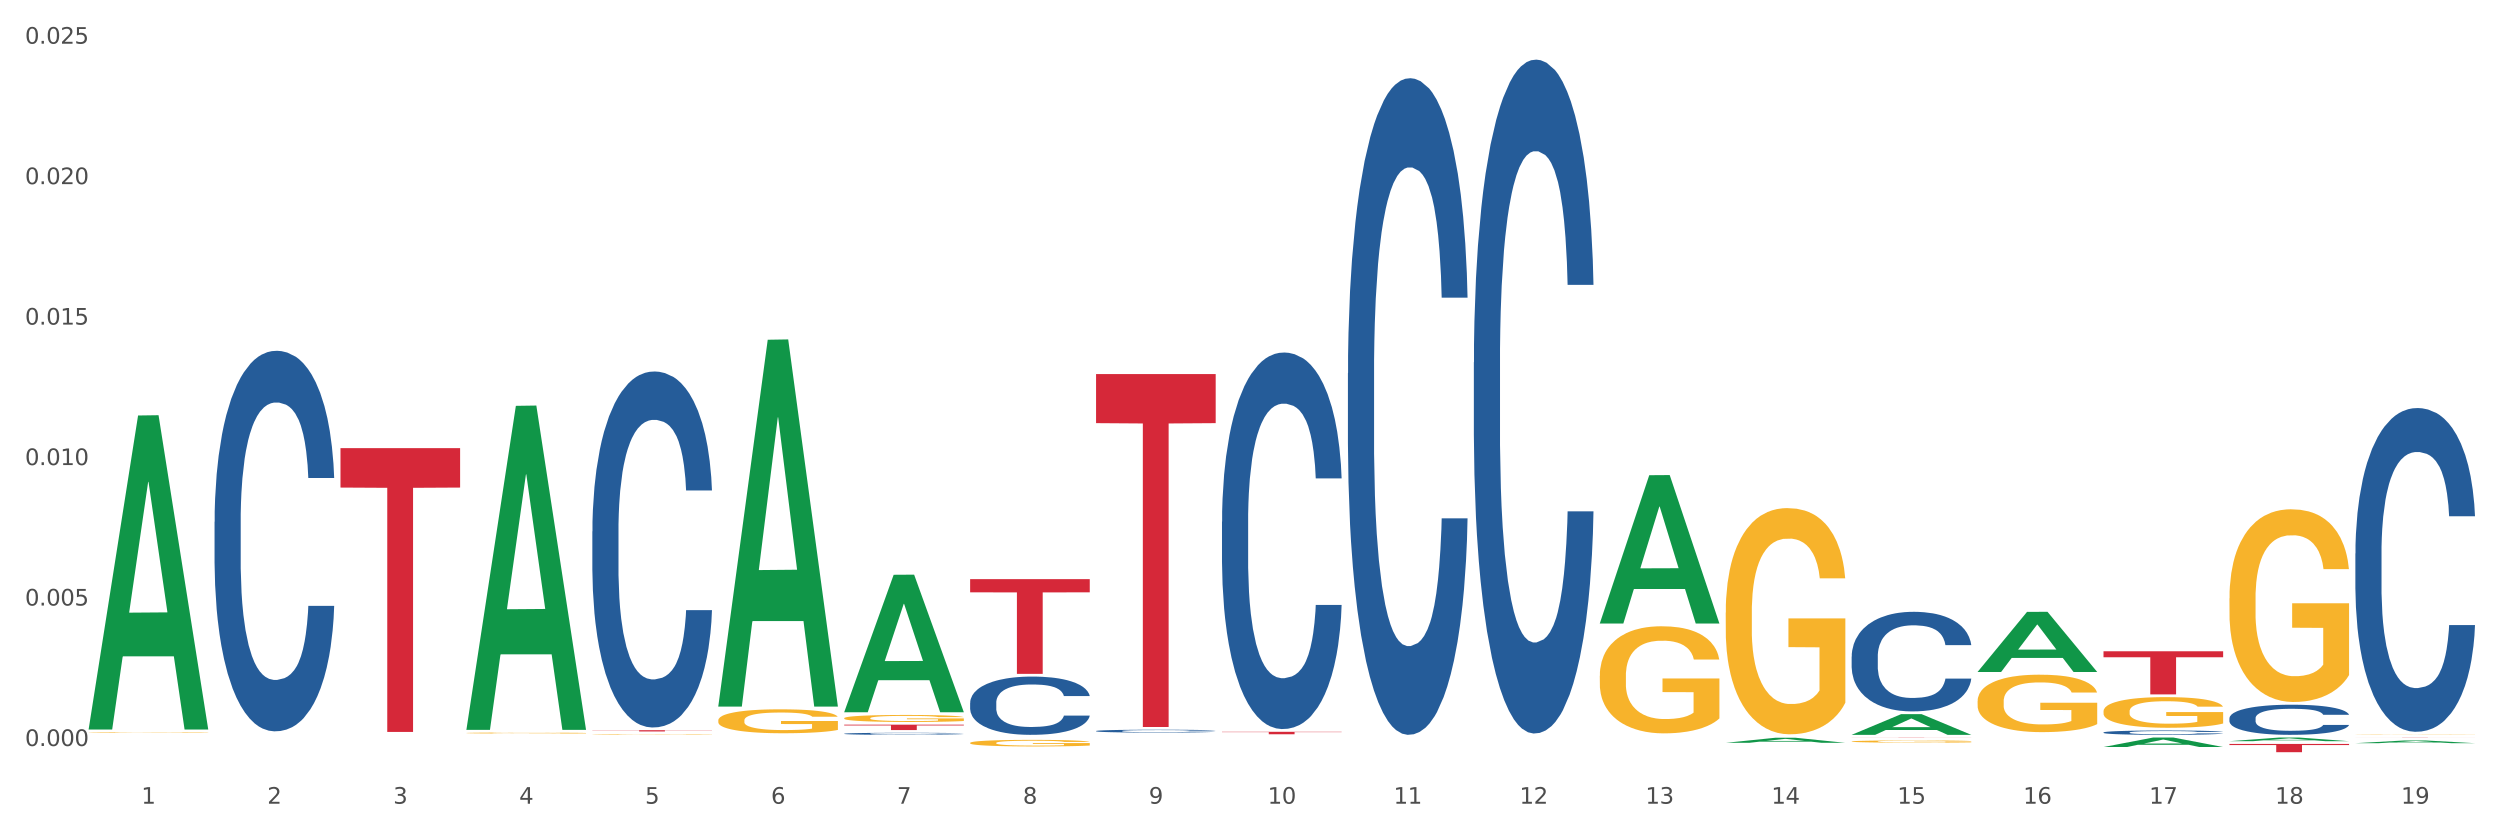 <?xml version="1.0" encoding="utf-8" standalone="no"?>
<!DOCTYPE svg PUBLIC "-//W3C//DTD SVG 1.1//EN"
  "http://www.w3.org/Graphics/SVG/1.1/DTD/svg11.dtd">
<svg xmlns:xlink="http://www.w3.org/1999/xlink" width="1080pt" height="360pt" viewBox="0 0 1080 360" xmlns="http://www.w3.org/2000/svg" version="1.1">
 <rect x="0" y="0" width="1080" height="360" fill="#333333" stroke="none"/>
 <defs>
  <style type="text/css">*{stroke-linejoin: round; stroke-linecap: butt}</style>
 </defs>
 <g id="figure_1">
  <g id="patch_1">
   <path d="M 0 360 
L 1080 360 
L 1080 0 
L 0 0 
z
" style="fill: #ffffff; stroke: #ffffff; stroke-linejoin: miter"/>
  </g>
  <g id="axes_1">
   <g id="matplotlib.axis_1">
    <g id="xtick_1">
     <g id="text_1">
      <!-- 1 -->
      <g style="fill: #4d4d4d" transform="translate(61.07 347.204) scale(0.096 -0.096)">
       <defs>
        <path id="DejaVuSans-31" d="M 794 531 
L 1825 531 
L 1825 4091 
L 703 3866 
L 703 4441 
L 1819 4666 
L 2450 4666 
L 2450 531 
L 3481 531 
L 3481 0 
L 794 0 
L 794 531 
z
" transform="scale(0.016)"/>
       </defs>
       <use xlink:href="#DejaVuSans-31"/>
      </g>
     </g>
    </g>
    <g id="xtick_2">
     <g id="text_2">
      <!-- 2 -->
      <g style="fill: #4d4d4d" transform="translate(115.472 347.204) scale(0.096 -0.096)">
       <defs>
        <path id="DejaVuSans-32" d="M 1228 531 
L 3431 531 
L 3431 0 
L 469 0 
L 469 531 
Q 828 903 1448 1529 
Q 2069 2156 2228 2338 
Q 2531 2678 2651 2914 
Q 2772 3150 2772 3378 
Q 2772 3750 2511 3984 
Q 2250 4219 1831 4219 
Q 1534 4219 1204 4116 
Q 875 4013 500 3803 
L 500 4441 
Q 881 4594 1212 4672 
Q 1544 4750 1819 4750 
Q 2544 4750 2975 4387 
Q 3406 4025 3406 3419 
Q 3406 3131 3298 2873 
Q 3191 2616 2906 2266 
Q 2828 2175 2409 1742 
Q 1991 1309 1228 531 
z
" transform="scale(0.016)"/>
       </defs>
       <use xlink:href="#DejaVuSans-32"/>
      </g>
     </g>
    </g>
    <g id="xtick_3">
     <g id="text_3">
      <!-- 3 -->
      <g style="fill: #4d4d4d" transform="translate(169.874 347.204) scale(0.096 -0.096)">
       <defs>
        <path id="DejaVuSans-33" d="M 2597 2516 
Q 3050 2419 3304 2112 
Q 3559 1806 3559 1356 
Q 3559 666 3084 287 
Q 2609 -91 1734 -91 
Q 1441 -91 1130 -33 
Q 819 25 488 141 
L 488 750 
Q 750 597 1062 519 
Q 1375 441 1716 441 
Q 2309 441 2620 675 
Q 2931 909 2931 1356 
Q 2931 1769 2642 2001 
Q 2353 2234 1838 2234 
L 1294 2234 
L 1294 2753 
L 1863 2753 
Q 2328 2753 2575 2939 
Q 2822 3125 2822 3475 
Q 2822 3834 2567 4026 
Q 2313 4219 1838 4219 
Q 1578 4219 1281 4162 
Q 984 4106 628 3988 
L 628 4550 
Q 988 4650 1302 4700 
Q 1616 4750 1894 4750 
Q 2613 4750 3031 4423 
Q 3450 4097 3450 3541 
Q 3450 3153 3228 2886 
Q 3006 2619 2597 2516 
z
" transform="scale(0.016)"/>
       </defs>
       <use xlink:href="#DejaVuSans-33"/>
      </g>
     </g>
    </g>
    <g id="xtick_4">
     <g id="text_4">
      <!-- 4 -->
      <g style="fill: #4d4d4d" transform="translate(224.276 347.204) scale(0.096 -0.096)">
       <defs>
        <path id="DejaVuSans-34" d="M 2419 4116 
L 825 1625 
L 2419 1625 
L 2419 4116 
z
M 2253 4666 
L 3047 4666 
L 3047 1625 
L 3713 1625 
L 3713 1100 
L 3047 1100 
L 3047 0 
L 2419 0 
L 2419 1100 
L 313 1100 
L 313 1709 
L 2253 4666 
z
" transform="scale(0.016)"/>
       </defs>
       <use xlink:href="#DejaVuSans-34"/>
      </g>
     </g>
    </g>
    <g id="xtick_5">
     <g id="text_5">
      <!-- 5 -->
      <g style="fill: #4d4d4d" transform="translate(278.678 347.204) scale(0.096 -0.096)">
       <defs>
        <path id="DejaVuSans-35" d="M 691 4666 
L 3169 4666 
L 3169 4134 
L 1269 4134 
L 1269 2991 
Q 1406 3038 1543 3061 
Q 1681 3084 1819 3084 
Q 2600 3084 3056 2656 
Q 3513 2228 3513 1497 
Q 3513 744 3044 326 
Q 2575 -91 1722 -91 
Q 1428 -91 1123 -41 
Q 819 9 494 109 
L 494 744 
Q 775 591 1075 516 
Q 1375 441 1709 441 
Q 2250 441 2565 725 
Q 2881 1009 2881 1497 
Q 2881 1984 2565 2268 
Q 2250 2553 1709 2553 
Q 1456 2553 1204 2497 
Q 953 2441 691 2322 
L 691 4666 
z
" transform="scale(0.016)"/>
       </defs>
       <use xlink:href="#DejaVuSans-35"/>
      </g>
     </g>
    </g>
    <g id="xtick_6">
     <g id="text_6">
      <!-- 6 -->
      <g style="fill: #4d4d4d" transform="translate(333.08 347.204) scale(0.096 -0.096)">
       <defs>
        <path id="DejaVuSans-36" d="M 2113 2584 
Q 1688 2584 1439 2293 
Q 1191 2003 1191 1497 
Q 1191 994 1439 701 
Q 1688 409 2113 409 
Q 2538 409 2786 701 
Q 3034 994 3034 1497 
Q 3034 2003 2786 2293 
Q 2538 2584 2113 2584 
z
M 3366 4563 
L 3366 3988 
Q 3128 4100 2886 4159 
Q 2644 4219 2406 4219 
Q 1781 4219 1451 3797 
Q 1122 3375 1075 2522 
Q 1259 2794 1537 2939 
Q 1816 3084 2150 3084 
Q 2853 3084 3261 2657 
Q 3669 2231 3669 1497 
Q 3669 778 3244 343 
Q 2819 -91 2113 -91 
Q 1303 -91 875 529 
Q 447 1150 447 2328 
Q 447 3434 972 4092 
Q 1497 4750 2381 4750 
Q 2619 4750 2861 4703 
Q 3103 4656 3366 4563 
z
" transform="scale(0.016)"/>
       </defs>
       <use xlink:href="#DejaVuSans-36"/>
      </g>
     </g>
    </g>
    <g id="xtick_7">
     <g id="text_7">
      <!-- 7 -->
      <g style="fill: #4d4d4d" transform="translate(387.482 347.204) scale(0.096 -0.096)">
       <defs>
        <path id="DejaVuSans-37" d="M 525 4666 
L 3525 4666 
L 3525 4397 
L 1831 0 
L 1172 0 
L 2766 4134 
L 525 4134 
L 525 4666 
z
" transform="scale(0.016)"/>
       </defs>
       <use xlink:href="#DejaVuSans-37"/>
      </g>
     </g>
    </g>
    <g id="xtick_8">
     <g id="text_8">
      <!-- 8 -->
      <g style="fill: #4d4d4d" transform="translate(441.884 347.204) scale(0.096 -0.096)">
       <defs>
        <path id="DejaVuSans-38" d="M 2034 2216 
Q 1584 2216 1326 1975 
Q 1069 1734 1069 1313 
Q 1069 891 1326 650 
Q 1584 409 2034 409 
Q 2484 409 2743 651 
Q 3003 894 3003 1313 
Q 3003 1734 2745 1975 
Q 2488 2216 2034 2216 
z
M 1403 2484 
Q 997 2584 770 2862 
Q 544 3141 544 3541 
Q 544 4100 942 4425 
Q 1341 4750 2034 4750 
Q 2731 4750 3128 4425 
Q 3525 4100 3525 3541 
Q 3525 3141 3298 2862 
Q 3072 2584 2669 2484 
Q 3125 2378 3379 2068 
Q 3634 1759 3634 1313 
Q 3634 634 3220 271 
Q 2806 -91 2034 -91 
Q 1263 -91 848 271 
Q 434 634 434 1313 
Q 434 1759 690 2068 
Q 947 2378 1403 2484 
z
M 1172 3481 
Q 1172 3119 1398 2916 
Q 1625 2713 2034 2713 
Q 2441 2713 2670 2916 
Q 2900 3119 2900 3481 
Q 2900 3844 2670 4047 
Q 2441 4250 2034 4250 
Q 1625 4250 1398 4047 
Q 1172 3844 1172 3481 
z
" transform="scale(0.016)"/>
       </defs>
       <use xlink:href="#DejaVuSans-38"/>
      </g>
     </g>
    </g>
    <g id="xtick_9">
     <g id="text_9">
      <!-- 9 -->
      <g style="fill: #4d4d4d" transform="translate(496.286 347.204) scale(0.096 -0.096)">
       <defs>
        <path id="DejaVuSans-39" d="M 703 97 
L 703 672 
Q 941 559 1184 500 
Q 1428 441 1663 441 
Q 2288 441 2617 861 
Q 2947 1281 2994 2138 
Q 2813 1869 2534 1725 
Q 2256 1581 1919 1581 
Q 1219 1581 811 2004 
Q 403 2428 403 3163 
Q 403 3881 828 4315 
Q 1253 4750 1959 4750 
Q 2769 4750 3195 4129 
Q 3622 3509 3622 2328 
Q 3622 1225 3098 567 
Q 2575 -91 1691 -91 
Q 1453 -91 1209 -44 
Q 966 3 703 97 
z
M 1959 2075 
Q 2384 2075 2632 2365 
Q 2881 2656 2881 3163 
Q 2881 3666 2632 3958 
Q 2384 4250 1959 4250 
Q 1534 4250 1286 3958 
Q 1038 3666 1038 3163 
Q 1038 2656 1286 2365 
Q 1534 2075 1959 2075 
z
" transform="scale(0.016)"/>
       </defs>
       <use xlink:href="#DejaVuSans-39"/>
      </g>
     </g>
    </g>
    <g id="xtick_10">
     <g id="text_10">
      <!-- 10 -->
      <g style="fill: #4d4d4d" transform="translate(547.634 347.204) scale(0.096 -0.096)">
       <defs>
        <path id="DejaVuSans-30" d="M 2034 4250 
Q 1547 4250 1301 3770 
Q 1056 3291 1056 2328 
Q 1056 1369 1301 889 
Q 1547 409 2034 409 
Q 2525 409 2770 889 
Q 3016 1369 3016 2328 
Q 3016 3291 2770 3770 
Q 2525 4250 2034 4250 
z
M 2034 4750 
Q 2819 4750 3233 4129 
Q 3647 3509 3647 2328 
Q 3647 1150 3233 529 
Q 2819 -91 2034 -91 
Q 1250 -91 836 529 
Q 422 1150 422 2328 
Q 422 3509 836 4129 
Q 1250 4750 2034 4750 
z
" transform="scale(0.016)"/>
       </defs>
       <use xlink:href="#DejaVuSans-31"/>
       <use xlink:href="#DejaVuSans-30" transform="translate(63.623 0)"/>
      </g>
     </g>
    </g>
    <g id="xtick_11">
     <g id="text_11">
      <!-- 11 -->
      <g style="fill: #4d4d4d" transform="translate(602.035 347.204) scale(0.096 -0.096)">
       <use xlink:href="#DejaVuSans-31"/>
       <use xlink:href="#DejaVuSans-31" transform="translate(63.623 0)"/>
      </g>
     </g>
    </g>
    <g id="xtick_12">
     <g id="text_12">
      <!-- 12 -->
      <g style="fill: #4d4d4d" transform="translate(656.437 347.204) scale(0.096 -0.096)">
       <use xlink:href="#DejaVuSans-31"/>
       <use xlink:href="#DejaVuSans-32" transform="translate(63.623 0)"/>
      </g>
     </g>
    </g>
    <g id="xtick_13">
     <g id="text_13">
      <!-- 13 -->
      <g style="fill: #4d4d4d" transform="translate(710.839 347.204) scale(0.096 -0.096)">
       <use xlink:href="#DejaVuSans-31"/>
       <use xlink:href="#DejaVuSans-33" transform="translate(63.623 0)"/>
      </g>
     </g>
    </g>
    <g id="xtick_14">
     <g id="text_14">
      <!-- 14 -->
      <g style="fill: #4d4d4d" transform="translate(765.241 347.204) scale(0.096 -0.096)">
       <use xlink:href="#DejaVuSans-31"/>
       <use xlink:href="#DejaVuSans-34" transform="translate(63.623 0)"/>
      </g>
     </g>
    </g>
    <g id="xtick_15">
     <g id="text_15">
      <!-- 15 -->
      <g style="fill: #4d4d4d" transform="translate(819.643 347.204) scale(0.096 -0.096)">
       <use xlink:href="#DejaVuSans-31"/>
       <use xlink:href="#DejaVuSans-35" transform="translate(63.623 0)"/>
      </g>
     </g>
    </g>
    <g id="xtick_16">
     <g id="text_16">
      <!-- 16 -->
      <g style="fill: #4d4d4d" transform="translate(874.045 347.204) scale(0.096 -0.096)">
       <use xlink:href="#DejaVuSans-31"/>
       <use xlink:href="#DejaVuSans-36" transform="translate(63.623 0)"/>
      </g>
     </g>
    </g>
    <g id="xtick_17">
     <g id="text_17">
      <!-- 17 -->
      <g style="fill: #4d4d4d" transform="translate(928.447 347.204) scale(0.096 -0.096)">
       <use xlink:href="#DejaVuSans-31"/>
       <use xlink:href="#DejaVuSans-37" transform="translate(63.623 0)"/>
      </g>
     </g>
    </g>
    <g id="xtick_18">
     <g id="text_18">
      <!-- 18 -->
      <g style="fill: #4d4d4d" transform="translate(982.849 347.204) scale(0.096 -0.096)">
       <use xlink:href="#DejaVuSans-31"/>
       <use xlink:href="#DejaVuSans-38" transform="translate(63.623 0)"/>
      </g>
     </g>
    </g>
    <g id="xtick_19">
     <g id="text_19">
      <!-- 19 -->
      <g style="fill: #4d4d4d" transform="translate(1037.251 347.204) scale(0.096 -0.096)">
       <use xlink:href="#DejaVuSans-31"/>
       <use xlink:href="#DejaVuSans-39" transform="translate(63.623 0)"/>
      </g>
     </g>
    </g>
    <g id="xtick_20"/>
    <g id="xtick_21"/>
    <g id="xtick_22"/>
    <g id="xtick_23"/>
    <g id="xtick_24"/>
    <g id="xtick_25"/>
    <g id="xtick_26"/>
    <g id="xtick_27"/>
    <g id="xtick_28"/>
    <g id="xtick_29"/>
    <g id="xtick_30"/>
    <g id="xtick_31"/>
    <g id="xtick_32"/>
    <g id="xtick_33"/>
    <g id="xtick_34"/>
    <g id="xtick_35"/>
    <g id="xtick_36"/>
    <g id="xtick_37"/>
   </g>
   <g id="matplotlib.axis_2">
    <g id="ytick_1">
     <g id="text_20">
      <!-- 0.000 -->
      <g style="fill: #4d4d4d" transform="translate(10.8 322.271) scale(0.096 -0.096)">
       <defs>
        <path id="DejaVuSans-2e" d="M 684 794 
L 1344 794 
L 1344 0 
L 684 0 
L 684 794 
z
" transform="scale(0.016)"/>
       </defs>
       <use xlink:href="#DejaVuSans-30"/>
       <use xlink:href="#DejaVuSans-2e" transform="translate(63.623 0)"/>
       <use xlink:href="#DejaVuSans-30" transform="translate(95.41 0)"/>
       <use xlink:href="#DejaVuSans-30" transform="translate(159.033 0)"/>
       <use xlink:href="#DejaVuSans-30" transform="translate(222.656 0)"/>
      </g>
     </g>
    </g>
    <g id="ytick_2">
     <g id="text_21">
      <!-- 0.005 -->
      <g style="fill: #4d4d4d" transform="translate(10.8 261.593) scale(0.096 -0.096)">
       <use xlink:href="#DejaVuSans-30"/>
       <use xlink:href="#DejaVuSans-2e" transform="translate(63.623 0)"/>
       <use xlink:href="#DejaVuSans-30" transform="translate(95.41 0)"/>
       <use xlink:href="#DejaVuSans-30" transform="translate(159.033 0)"/>
       <use xlink:href="#DejaVuSans-35" transform="translate(222.656 0)"/>
      </g>
     </g>
    </g>
    <g id="ytick_3">
     <g id="text_22">
      <!-- 0.010 -->
      <g style="fill: #4d4d4d" transform="translate(10.8 200.915) scale(0.096 -0.096)">
       <use xlink:href="#DejaVuSans-30"/>
       <use xlink:href="#DejaVuSans-2e" transform="translate(63.623 0)"/>
       <use xlink:href="#DejaVuSans-30" transform="translate(95.41 0)"/>
       <use xlink:href="#DejaVuSans-31" transform="translate(159.033 0)"/>
       <use xlink:href="#DejaVuSans-30" transform="translate(222.656 0)"/>
      </g>
     </g>
    </g>
    <g id="ytick_4">
     <g id="text_23">
      <!-- 0.015 -->
      <g style="fill: #4d4d4d" transform="translate(10.8 140.236) scale(0.096 -0.096)">
       <use xlink:href="#DejaVuSans-30"/>
       <use xlink:href="#DejaVuSans-2e" transform="translate(63.623 0)"/>
       <use xlink:href="#DejaVuSans-30" transform="translate(95.41 0)"/>
       <use xlink:href="#DejaVuSans-31" transform="translate(159.033 0)"/>
       <use xlink:href="#DejaVuSans-35" transform="translate(222.656 0)"/>
      </g>
     </g>
    </g>
    <g id="ytick_5">
     <g id="text_24">
      <!-- 0.020 -->
      <g style="fill: #4d4d4d" transform="translate(10.8 79.558) scale(0.096 -0.096)">
       <use xlink:href="#DejaVuSans-30"/>
       <use xlink:href="#DejaVuSans-2e" transform="translate(63.623 0)"/>
       <use xlink:href="#DejaVuSans-30" transform="translate(95.41 0)"/>
       <use xlink:href="#DejaVuSans-32" transform="translate(159.033 0)"/>
       <use xlink:href="#DejaVuSans-30" transform="translate(222.656 0)"/>
      </g>
     </g>
    </g>
    <g id="ytick_6">
     <g id="text_25">
      <!-- 0.025 -->
      <g style="fill: #4d4d4d" transform="translate(10.8 18.879) scale(0.096 -0.096)">
       <use xlink:href="#DejaVuSans-30"/>
       <use xlink:href="#DejaVuSans-2e" transform="translate(63.623 0)"/>
       <use xlink:href="#DejaVuSans-30" transform="translate(95.41 0)"/>
       <use xlink:href="#DejaVuSans-32" transform="translate(159.033 0)"/>
       <use xlink:href="#DejaVuSans-35" transform="translate(222.656 0)"/>
      </g>
     </g>
    </g>
    <g id="ytick_7"/>
    <g id="ytick_8"/>
    <g id="ytick_9"/>
    <g id="ytick_10"/>
    <g id="ytick_11"/>
   </g>
   <g id="PolyCollection_1">
    <path d="M 38.283 314.908 
L 38.336 314.78 
L 59.648 179.492 
L 68.493 179.364 
L 89.965 315.163 
L 79.735 315.163 
L 75.1 283.54 
L 53.095 283.54 
L 52.935 284.05 
L 48.46 315.163 
L 38.283 315.163 
L 38.283 314.908 
L 55.865 264.669 
L 72.329 264.541 
L 64.177 208.309 
L 64.071 208.054 
L 63.964 208.437 
L 55.812 264.541 
L 55.865 264.669 
L 38.283 314.908 
z
" clip-path="url(#p458275c440)" style="fill: #109648"/>
    <path d="M 419.097 303.59 
L 419.158 303.567 
L 419.158 302.924 
L 419.341 302.05 
L 420.013 300.441 
L 420.868 299.222 
L 422.334 297.797 
L 423.129 297.199 
L 424.167 296.533 
L 426.305 295.452 
L 428.749 294.533 
L 430.459 294.027 
L 431.742 293.705 
L 434.613 293.13 
L 436.263 292.878 
L 437.973 292.671 
L 439.44 292.533 
L 441.883 292.372 
L 443.838 292.303 
L 446.098 292.28 
L 447.992 292.303 
L 450.497 292.395 
L 454.162 292.671 
L 455.567 292.832 
L 457.461 293.107 
L 459.416 293.475 
L 461.004 293.843 
L 462.837 294.372 
L 464.731 295.061 
L 466.563 295.935 
L 467.846 296.74 
L 468.885 297.59 
L 469.801 298.625 
L 470.473 299.751 
L 470.779 300.694 
L 459.599 300.694 
L 459.294 299.843 
L 458.683 298.924 
L 458.072 298.303 
L 457.4 297.797 
L 456.361 297.222 
L 455.445 296.855 
L 453.918 296.418 
L 452.513 296.142 
L 451.352 295.981 
L 449.947 295.843 
L 446.954 295.705 
L 444.815 295.705 
L 443.471 295.751 
L 441.822 295.866 
L 440.417 296.027 
L 438.768 296.303 
L 437.485 296.602 
L 436.202 296.993 
L 435.469 297.268 
L 434.369 297.774 
L 433.636 298.188 
L 432.659 298.901 
L 432.109 299.406 
L 431.131 300.717 
L 430.704 301.682 
L 430.52 302.349 
L 430.398 303.085 
L 430.398 306.671 
L 430.765 308.28 
L 431.07 308.97 
L 431.559 309.751 
L 432.475 310.763 
L 433.819 311.751 
L 435.224 312.464 
L 436.385 312.901 
L 437.485 313.223 
L 438.584 313.475 
L 439.928 313.705 
L 441.028 313.843 
L 442.677 313.981 
L 444.632 314.05 
L 446.159 314.05 
L 449.275 313.935 
L 450.68 313.82 
L 452.024 313.659 
L 453.49 313.407 
L 454.651 313.131 
L 455.323 312.924 
L 456.422 312.487 
L 457.278 312.027 
L 458.011 311.498 
L 458.5 311.039 
L 459.049 310.349 
L 459.477 309.567 
L 459.599 309.154 
L 470.779 309.154 
L 470.534 309.981 
L 470.107 310.786 
L 469.251 311.866 
L 468.579 312.487 
L 467.541 313.246 
L 466.441 313.889 
L 464.914 314.602 
L 463.509 315.131 
L 462.043 315.59 
L 460.454 316.004 
L 457.583 316.579 
L 456.545 316.74 
L 454.345 317.016 
L 452.635 317.177 
L 450.13 317.338 
L 447.564 317.43 
L 444.877 317.453 
L 442.494 317.407 
L 439.867 317.269 
L 438.218 317.131 
L 436.385 316.924 
L 434.247 316.602 
L 432.231 316.211 
L 430.337 315.751 
L 428.566 315.223 
L 426.916 314.625 
L 424.778 313.636 
L 423.19 312.671 
L 422.029 311.774 
L 421.235 311.016 
L 420.441 310.05 
L 420.013 309.383 
L 419.341 307.774 
L 419.097 306.28 
L 419.097 303.59 
z
" clip-path="url(#p458275c440)" style="fill: #255c99"/>
    <path d="M 364.695 316.963 
L 364.756 316.962 
L 364.756 316.94 
L 364.939 316.909 
L 365.611 316.852 
L 366.466 316.809 
L 367.932 316.759 
L 368.727 316.738 
L 369.765 316.714 
L 371.903 316.676 
L 374.347 316.644 
L 376.057 316.626 
L 377.34 316.614 
L 380.211 316.594 
L 381.861 316.585 
L 383.571 316.578 
L 385.038 316.573 
L 387.481 316.567 
L 389.436 316.565 
L 391.696 316.564 
L 393.59 316.565 
L 396.095 316.568 
L 399.76 316.578 
L 401.165 316.583 
L 403.059 316.593 
L 405.014 316.606 
L 406.602 316.619 
L 408.435 316.638 
L 410.329 316.662 
L 412.161 316.693 
L 413.444 316.721 
L 414.483 316.751 
L 415.399 316.788 
L 416.071 316.828 
L 416.377 316.861 
L 405.197 316.861 
L 404.892 316.831 
L 404.281 316.799 
L 403.67 316.777 
L 402.998 316.759 
L 401.959 316.738 
L 401.043 316.725 
L 399.516 316.71 
L 398.111 316.7 
L 396.95 316.695 
L 395.545 316.69 
L 392.552 316.685 
L 390.413 316.685 
L 389.069 316.687 
L 387.42 316.691 
L 386.015 316.696 
L 384.366 316.706 
L 383.083 316.717 
L 381.8 316.73 
L 381.067 316.74 
L 379.967 316.758 
L 379.234 316.773 
L 378.257 316.798 
L 377.707 316.816 
L 376.729 316.862 
L 376.302 316.896 
L 376.118 316.919 
L 375.996 316.945 
L 375.996 317.072 
L 376.363 317.129 
L 376.668 317.153 
L 377.157 317.181 
L 378.073 317.216 
L 379.417 317.251 
L 380.822 317.276 
L 381.983 317.292 
L 383.083 317.303 
L 384.182 317.312 
L 385.526 317.32 
L 386.626 317.325 
L 388.275 317.33 
L 390.23 317.332 
L 391.757 317.332 
L 394.873 317.328 
L 396.278 317.324 
L 397.622 317.319 
L 399.088 317.31 
L 400.249 317.3 
L 400.921 317.293 
L 402.02 317.277 
L 402.876 317.261 
L 403.609 317.242 
L 404.098 317.226 
L 404.647 317.202 
L 405.075 317.174 
L 405.197 317.16 
L 416.377 317.16 
L 416.132 317.189 
L 415.705 317.217 
L 414.849 317.255 
L 414.177 317.277 
L 413.139 317.304 
L 412.039 317.327 
L 410.512 317.352 
L 409.107 317.371 
L 407.641 317.387 
L 406.052 317.401 
L 403.181 317.422 
L 402.143 317.427 
L 399.943 317.437 
L 398.233 317.443 
L 395.728 317.448 
L 393.162 317.452 
L 390.475 317.453 
L 388.092 317.451 
L 385.465 317.446 
L 383.816 317.441 
L 381.983 317.434 
L 379.845 317.423 
L 377.829 317.409 
L 375.935 317.393 
L 374.164 317.374 
L 372.514 317.353 
L 370.376 317.318 
L 368.788 317.284 
L 367.627 317.252 
L 366.833 317.225 
L 366.039 317.191 
L 365.611 317.168 
L 364.939 317.111 
L 364.695 317.058 
L 364.695 316.963 
z
" clip-path="url(#p458275c440)" style="fill: #255c99"/>
    <path d="M 255.891 229.585 
L 255.952 229.444 
L 255.952 225.511 
L 256.135 220.174 
L 256.807 210.342 
L 257.662 202.898 
L 259.129 194.19 
L 259.923 190.538 
L 260.961 186.465 
L 263.099 179.864 
L 265.543 174.246 
L 267.253 171.156 
L 268.536 169.189 
L 271.408 165.678 
L 273.057 164.133 
L 274.768 162.869 
L 276.234 162.026 
L 278.677 161.043 
L 280.632 160.622 
L 282.892 160.481 
L 284.786 160.622 
L 287.291 161.183 
L 290.956 162.869 
L 292.361 163.852 
L 294.255 165.537 
L 296.21 167.785 
L 297.798 170.032 
L 299.631 173.262 
L 301.525 177.476 
L 303.357 182.813 
L 304.64 187.729 
L 305.679 192.926 
L 306.595 199.246 
L 307.267 206.129 
L 307.573 211.887 
L 296.393 211.887 
L 296.088 206.691 
L 295.477 201.072 
L 294.866 197.28 
L 294.194 194.19 
L 293.156 190.679 
L 292.239 188.432 
L 290.712 185.763 
L 289.307 184.077 
L 288.146 183.094 
L 286.741 182.252 
L 283.748 181.409 
L 281.61 181.409 
L 280.266 181.69 
L 278.616 182.392 
L 277.211 183.375 
L 275.562 185.061 
L 274.279 186.887 
L 272.996 189.274 
L 272.263 190.96 
L 271.163 194.05 
L 270.43 196.578 
L 269.453 200.932 
L 268.903 204.022 
L 267.925 212.028 
L 267.498 217.927 
L 267.315 222 
L 267.192 226.495 
L 267.192 248.405 
L 267.559 258.237 
L 267.864 262.451 
L 268.353 267.226 
L 269.269 273.406 
L 270.613 279.446 
L 272.018 283.8 
L 273.179 286.469 
L 274.279 288.435 
L 275.378 289.98 
L 276.722 291.384 
L 277.822 292.227 
L 279.471 293.07 
L 281.426 293.491 
L 282.954 293.491 
L 286.069 292.789 
L 287.474 292.087 
L 288.818 291.104 
L 290.284 289.559 
L 291.445 287.873 
L 292.117 286.609 
L 293.217 283.94 
L 294.072 281.131 
L 294.805 277.901 
L 295.294 275.092 
L 295.843 270.878 
L 296.271 266.103 
L 296.393 263.575 
L 307.573 263.575 
L 307.328 268.631 
L 306.901 273.547 
L 306.045 280.148 
L 305.373 283.94 
L 304.335 288.575 
L 303.235 292.508 
L 301.708 296.862 
L 300.303 300.093 
L 298.837 302.902 
L 297.249 305.43 
L 294.377 308.941 
L 293.339 309.924 
L 291.14 311.61 
L 289.429 312.593 
L 286.924 313.576 
L 284.359 314.138 
L 281.671 314.278 
L 279.288 313.998 
L 276.661 313.155 
L 275.012 312.312 
L 273.179 311.048 
L 271.041 309.082 
L 269.025 306.694 
L 267.131 303.885 
L 265.36 300.654 
L 263.71 297.003 
L 261.572 290.963 
L 259.984 285.064 
L 258.823 279.586 
L 258.029 274.951 
L 257.235 269.052 
L 256.807 264.979 
L 256.135 255.147 
L 255.891 246.018 
L 255.891 229.585 
z
" clip-path="url(#p458275c440)" style="fill: #255c99"/>
    <path d="M 92.685 225.41 
L 92.746 225.259 
L 92.746 221.056 
L 92.929 215.351 
L 93.601 204.841 
L 94.457 196.884 
L 95.923 187.576 
L 96.717 183.672 
L 97.755 179.318 
L 99.894 172.262 
L 102.337 166.256 
L 104.048 162.953 
L 105.331 160.852 
L 108.202 157.098 
L 109.851 155.447 
L 111.562 154.096 
L 113.028 153.195 
L 115.471 152.144 
L 117.426 151.693 
L 119.687 151.543 
L 121.58 151.693 
L 124.085 152.294 
L 127.75 154.096 
L 129.155 155.146 
L 131.049 156.948 
L 133.004 159.35 
L 134.592 161.752 
L 136.425 165.205 
L 138.319 169.71 
L 140.152 175.415 
L 141.435 180.669 
L 142.473 186.224 
L 143.389 192.98 
L 144.061 200.337 
L 144.367 206.493 
L 133.187 206.493 
L 132.882 200.938 
L 132.271 194.932 
L 131.66 190.879 
L 130.988 187.576 
L 129.95 183.822 
L 129.033 181.42 
L 127.506 178.567 
L 126.101 176.766 
L 124.94 175.715 
L 123.535 174.814 
L 120.542 173.913 
L 118.404 173.913 
L 117.06 174.214 
L 115.41 174.964 
L 114.005 176.015 
L 112.356 177.817 
L 111.073 179.769 
L 109.79 182.321 
L 109.057 184.122 
L 107.957 187.425 
L 107.224 190.128 
L 106.247 194.782 
L 105.697 198.085 
L 104.72 206.643 
L 104.292 212.948 
L 104.109 217.302 
L 103.987 222.107 
L 103.987 245.528 
L 104.353 256.037 
L 104.659 260.541 
L 105.147 265.646 
L 106.064 272.252 
L 107.408 278.707 
L 108.813 283.362 
L 109.973 286.214 
L 111.073 288.316 
L 112.173 289.967 
L 113.517 291.469 
L 114.616 292.37 
L 116.266 293.27 
L 118.22 293.721 
L 119.748 293.721 
L 122.863 292.97 
L 124.268 292.22 
L 125.612 291.169 
L 127.078 289.517 
L 128.239 287.715 
L 128.911 286.364 
L 130.011 283.512 
L 130.866 280.509 
L 131.599 277.056 
L 132.088 274.053 
L 132.638 269.549 
L 133.065 264.445 
L 133.187 261.742 
L 144.367 261.742 
L 144.122 267.147 
L 143.695 272.402 
L 142.84 279.458 
L 142.168 283.512 
L 141.129 288.466 
L 140.029 292.67 
L 138.502 297.324 
L 137.097 300.777 
L 135.631 303.78 
L 134.043 306.482 
L 131.171 310.236 
L 130.133 311.287 
L 127.934 313.088 
L 126.223 314.139 
L 123.719 315.19 
L 121.153 315.791 
L 118.465 315.941 
L 116.082 315.641 
L 113.455 314.74 
L 111.806 313.839 
L 109.973 312.488 
L 107.835 310.386 
L 105.819 307.834 
L 103.925 304.831 
L 102.154 301.378 
L 100.504 297.474 
L 98.366 291.018 
L 96.778 284.713 
L 95.617 278.858 
L 94.823 273.903 
L 94.029 267.597 
L 93.601 263.243 
L 92.929 252.734 
L 92.685 242.975 
L 92.685 225.41 
z
" clip-path="url(#p458275c440)" style="fill: #255c99"/>
    <path d="M 38.283 316.463 
L 38.344 316.463 
L 38.344 316.454 
L 38.466 316.446 
L 39.076 316.427 
L 39.991 316.411 
L 40.663 316.403 
L 41.334 316.396 
L 42.127 316.389 
L 43.103 316.382 
L 44.873 316.371 
L 45.971 316.366 
L 47.314 316.36 
L 49.754 316.352 
L 51.524 316.348 
L 53.354 316.344 
L 56.344 316.339 
L 58.297 316.337 
L 60.371 316.336 
L 62.873 316.334 
L 64.765 316.334 
L 68.914 316.335 
L 72.453 316.337 
L 74.161 316.339 
L 76.358 316.342 
L 77.517 316.344 
L 79.409 316.348 
L 81.361 316.354 
L 82.704 316.358 
L 84.717 316.367 
L 86.243 316.376 
L 87.646 316.386 
L 88.378 316.394 
L 88.928 316.401 
L 89.416 316.409 
L 89.904 316.421 
L 78.921 316.421 
L 78.494 316.412 
L 77.822 316.404 
L 76.846 316.396 
L 75.992 316.39 
L 74.527 316.384 
L 73.185 316.38 
L 71.782 316.377 
L 70.073 316.374 
L 68.731 316.373 
L 66.839 316.372 
L 63.117 316.372 
L 60.615 316.374 
L 58.907 316.377 
L 57.809 316.379 
L 56.832 316.382 
L 55.734 316.385 
L 54.453 316.391 
L 53.537 316.396 
L 52.622 316.402 
L 51.89 316.408 
L 51.219 316.415 
L 50.67 316.423 
L 50.242 316.431 
L 49.876 316.44 
L 49.571 316.456 
L 49.571 316.491 
L 49.693 316.499 
L 49.998 316.51 
L 50.364 316.518 
L 50.975 316.527 
L 51.524 316.533 
L 52.561 316.543 
L 53.72 316.55 
L 54.636 316.555 
L 55.551 316.559 
L 57.137 316.565 
L 58.907 316.569 
L 60.432 316.572 
L 62.507 316.575 
L 63.91 316.576 
L 65.131 316.576 
L 68.121 316.576 
L 70.256 316.576 
L 72.636 316.574 
L 74.466 316.571 
L 75.992 316.569 
L 77.7 316.564 
L 78.799 316.56 
L 78.799 316.506 
L 65.375 316.506 
L 65.375 316.471 
L 89.965 316.471 
L 89.965 316.575 
L 88.928 316.58 
L 87.768 316.585 
L 86.548 316.589 
L 84.717 316.595 
L 82.521 316.6 
L 80.568 316.603 
L 78.494 316.606 
L 76.053 316.609 
L 72.88 316.612 
L 70.927 316.613 
L 68.487 316.614 
L 65.619 316.614 
L 63.117 316.613 
L 60.676 316.612 
L 58.114 316.61 
L 55.612 316.606 
L 53.72 316.603 
L 51.829 316.599 
L 49.815 316.594 
L 48.229 316.589 
L 47.009 316.584 
L 45.666 316.578 
L 44.202 316.57 
L 43.103 316.564 
L 42.127 316.556 
L 41.09 316.547 
L 40.358 316.539 
L 39.625 316.529 
L 39.198 316.522 
L 38.71 316.51 
L 38.344 316.494 
L 38.283 316.463 
z
" clip-path="url(#p458275c440)" style="fill: #f7b32b"/>
    <path d="M 147.087 193.59 
L 198.769 193.59 
L 198.769 210.627 
L 178.439 210.742 
L 178.439 316.183 
L 167.294 316.183 
L 167.294 210.742 
L 147.087 210.627 
L 147.087 193.706 
L 147.087 193.59 
z
" clip-path="url(#p458275c440)" style="fill: #d62839"/>
    <path d="M 255.891 315.45 
L 307.573 315.45 
L 307.573 315.524 
L 287.243 315.525 
L 287.243 315.986 
L 276.098 315.986 
L 276.098 315.525 
L 255.891 315.524 
L 255.891 315.45 
L 255.891 315.45 
z
" clip-path="url(#p458275c440)" style="fill: #d62839"/>
    <path d="M 364.695 313.064 
L 416.377 313.064 
L 416.377 313.388 
L 396.047 313.39 
L 396.047 315.393 
L 384.902 315.393 
L 384.902 313.39 
L 364.695 313.388 
L 364.695 313.066 
L 364.695 313.064 
z
" clip-path="url(#p458275c440)" style="fill: #d62839"/>
    <path d="M 255.891 317.275 
L 255.952 317.275 
L 255.952 317.266 
L 256.074 317.259 
L 256.684 317.242 
L 257.599 317.227 
L 258.27 317.22 
L 258.942 317.213 
L 259.735 317.207 
L 260.711 317.2 
L 262.481 317.191 
L 263.579 317.186 
L 264.921 317.181 
L 267.362 317.174 
L 269.132 317.169 
L 270.962 317.166 
L 273.952 317.162 
L 275.905 317.16 
L 277.979 317.158 
L 280.481 317.158 
L 282.372 317.157 
L 286.522 317.158 
L 290.061 317.16 
L 291.769 317.162 
L 293.966 317.164 
L 295.125 317.166 
L 297.017 317.17 
L 298.969 317.175 
L 300.312 317.179 
L 302.325 317.187 
L 303.851 317.195 
L 305.254 317.205 
L 305.986 317.211 
L 306.535 317.218 
L 307.024 317.225 
L 307.512 317.236 
L 296.528 317.236 
L 296.101 317.228 
L 295.43 317.22 
L 294.454 317.213 
L 293.6 317.208 
L 292.135 317.203 
L 290.793 317.199 
L 289.389 317.196 
L 287.681 317.194 
L 286.339 317.193 
L 284.447 317.192 
L 280.725 317.192 
L 278.223 317.194 
L 276.515 317.196 
L 275.416 317.198 
L 274.44 317.2 
L 273.342 317.204 
L 272.06 317.209 
L 271.145 317.213 
L 270.23 317.219 
L 269.498 317.224 
L 268.827 317.231 
L 268.277 317.238 
L 267.85 317.245 
L 267.484 317.254 
L 267.179 317.268 
L 267.179 317.3 
L 267.301 317.307 
L 267.606 317.317 
L 267.972 317.324 
L 268.582 317.333 
L 269.132 317.339 
L 270.169 317.347 
L 271.328 317.354 
L 272.244 317.358 
L 273.159 317.362 
L 274.745 317.367 
L 276.515 317.371 
L 278.04 317.374 
L 280.115 317.376 
L 281.518 317.377 
L 282.739 317.378 
L 285.728 317.378 
L 287.864 317.377 
L 290.244 317.375 
L 292.074 317.373 
L 293.6 317.371 
L 295.308 317.366 
L 296.406 317.362 
L 296.406 317.314 
L 282.983 317.314 
L 282.983 317.281 
L 307.573 317.281 
L 307.573 317.376 
L 306.535 317.381 
L 305.376 317.385 
L 304.156 317.389 
L 302.325 317.394 
L 300.129 317.399 
L 298.176 317.402 
L 296.101 317.405 
L 293.661 317.408 
L 290.488 317.41 
L 288.535 317.411 
L 286.094 317.411 
L 283.227 317.412 
L 280.725 317.411 
L 278.284 317.41 
L 275.722 317.408 
L 273.22 317.405 
L 271.328 317.402 
L 269.437 317.398 
L 267.423 317.393 
L 265.837 317.389 
L 264.616 317.385 
L 263.274 317.379 
L 261.81 317.372 
L 260.711 317.366 
L 259.735 317.359 
L 258.698 317.351 
L 257.965 317.344 
L 257.233 317.335 
L 256.806 317.328 
L 256.318 317.318 
L 255.952 317.303 
L 255.891 317.275 
z
" clip-path="url(#p458275c440)" style="fill: #f7b32b"/>
    <path d="M 473.499 161.609 
L 525.18 161.609 
L 525.18 182.795 
L 504.851 182.938 
L 504.851 314.063 
L 493.706 314.063 
L 493.706 182.938 
L 473.499 182.795 
L 473.499 161.752 
L 473.499 161.609 
z
" clip-path="url(#p458275c440)" style="fill: #d62839"/>
    <path d="M 527.901 316.126 
L 579.582 316.126 
L 579.582 316.275 
L 559.253 316.276 
L 559.253 317.198 
L 548.108 317.198 
L 548.108 316.276 
L 527.901 316.275 
L 527.901 316.127 
L 527.901 316.126 
z
" clip-path="url(#p458275c440)" style="fill: #d62839"/>
    <path d="M 799.91 318.624 
L 851.592 318.624 
L 851.592 318.634 
L 831.262 318.635 
L 831.262 318.699 
L 820.118 318.699 
L 820.118 318.635 
L 799.91 318.634 
L 799.91 318.624 
L 799.91 318.624 
z
" clip-path="url(#p458275c440)" style="fill: #d62839"/>
    <path d="M 908.714 281.343 
L 960.396 281.343 
L 960.396 283.934 
L 940.066 283.952 
L 940.066 299.985 
L 928.922 299.985 
L 928.922 283.952 
L 908.714 283.934 
L 908.714 281.361 
L 908.714 281.343 
z
" clip-path="url(#p458275c440)" style="fill: #d62839"/>
    <path d="M 963.116 321.368 
L 1014.798 321.368 
L 1014.798 321.866 
L 994.468 321.869 
L 994.468 324.95 
L 983.324 324.95 
L 983.324 321.869 
L 963.116 321.866 
L 963.116 321.372 
L 963.116 321.368 
z
" clip-path="url(#p458275c440)" style="fill: #d62839"/>
    <path d="M 1017.518 318.624 
L 1069.2 318.624 
L 1069.2 318.634 
L 1048.87 318.634 
L 1048.87 318.696 
L 1037.726 318.696 
L 1037.726 318.634 
L 1017.518 318.634 
L 1017.518 318.624 
L 1017.518 318.624 
z
" clip-path="url(#p458275c440)" style="fill: #d62839"/>
    <path d="M 1017.518 317.378 
L 1017.579 317.378 
L 1017.579 317.374 
L 1017.701 317.37 
L 1018.311 317.36 
L 1019.227 317.352 
L 1019.898 317.348 
L 1020.569 317.345 
L 1021.362 317.341 
L 1022.339 317.338 
L 1024.108 317.333 
L 1025.206 317.33 
L 1026.549 317.327 
L 1028.989 317.323 
L 1030.759 317.321 
L 1032.589 317.319 
L 1035.579 317.317 
L 1037.532 317.316 
L 1039.606 317.315 
L 1042.108 317.314 
L 1044 317.314 
L 1048.149 317.315 
L 1051.688 317.316 
L 1053.396 317.317 
L 1055.593 317.318 
L 1056.752 317.319 
L 1058.644 317.321 
L 1060.597 317.324 
L 1061.939 317.326 
L 1063.952 317.33 
L 1065.478 317.335 
L 1066.881 317.34 
L 1067.614 317.344 
L 1068.163 317.347 
L 1068.651 317.351 
L 1069.139 317.357 
L 1058.156 317.357 
L 1057.729 317.353 
L 1057.058 317.349 
L 1056.081 317.345 
L 1055.227 317.342 
L 1053.763 317.339 
L 1052.42 317.337 
L 1051.017 317.335 
L 1049.308 317.334 
L 1047.966 317.334 
L 1046.074 317.333 
L 1042.352 317.333 
L 1039.851 317.334 
L 1038.142 317.335 
L 1037.044 317.337 
L 1036.067 317.338 
L 1034.969 317.34 
L 1033.688 317.342 
L 1032.773 317.345 
L 1031.857 317.348 
L 1031.125 317.351 
L 1030.454 317.354 
L 1029.905 317.358 
L 1029.478 317.362 
L 1029.111 317.367 
L 1028.806 317.375 
L 1028.806 317.392 
L 1028.928 317.396 
L 1029.234 317.401 
L 1029.6 317.405 
L 1030.21 317.41 
L 1030.759 317.413 
L 1031.796 317.417 
L 1032.956 317.421 
L 1033.871 317.424 
L 1034.786 317.426 
L 1036.373 317.428 
L 1038.142 317.431 
L 1039.668 317.432 
L 1041.742 317.433 
L 1043.146 317.434 
L 1044.366 317.434 
L 1047.356 317.434 
L 1049.491 317.434 
L 1051.871 317.433 
L 1053.702 317.432 
L 1055.227 317.43 
L 1056.935 317.428 
L 1058.034 317.426 
L 1058.034 317.399 
L 1044.61 317.399 
L 1044.61 317.382 
L 1069.2 317.382 
L 1069.2 317.433 
L 1068.163 317.436 
L 1067.003 317.438 
L 1065.783 317.44 
L 1063.952 317.443 
L 1061.756 317.446 
L 1059.803 317.447 
L 1057.729 317.449 
L 1055.288 317.45 
L 1052.115 317.452 
L 1050.163 317.452 
L 1047.722 317.452 
L 1044.854 317.453 
L 1042.352 317.452 
L 1039.912 317.452 
L 1037.349 317.451 
L 1034.847 317.449 
L 1032.956 317.447 
L 1031.064 317.445 
L 1029.05 317.443 
L 1027.464 317.44 
L 1026.244 317.438 
L 1024.901 317.435 
L 1023.437 317.431 
L 1022.339 317.428 
L 1021.362 317.424 
L 1020.325 317.42 
L 1019.593 317.416 
L 1018.861 317.411 
L 1018.433 317.407 
L 1017.945 317.401 
L 1017.579 317.393 
L 1017.518 317.378 
z
" clip-path="url(#p458275c440)" style="fill: #f7b32b"/>
    <path d="M 963.116 258.478 
L 963.177 258.402 
L 963.177 255.665 
L 963.299 253.308 
L 963.909 247.605 
L 964.825 242.891 
L 965.496 240.382 
L 966.167 238.329 
L 966.96 236.276 
L 967.937 234.147 
L 969.706 231.03 
L 970.804 229.433 
L 972.147 227.76 
L 974.587 225.327 
L 976.357 223.959 
L 978.188 222.818 
L 981.177 221.45 
L 983.13 220.841 
L 985.205 220.385 
L 987.706 220.081 
L 989.598 220.005 
L 993.747 220.233 
L 997.286 220.917 
L 998.995 221.45 
L 1001.191 222.362 
L 1002.35 222.97 
L 1004.242 224.187 
L 1006.195 225.784 
L 1007.537 227.152 
L 1009.551 229.737 
L 1011.076 232.323 
L 1012.479 235.516 
L 1013.212 237.721 
L 1013.761 239.774 
L 1014.249 242.131 
L 1014.737 245.857 
L 1003.754 245.857 
L 1003.327 243.195 
L 1002.656 240.686 
L 1001.679 238.253 
L 1000.825 236.733 
L 999.361 234.832 
L 998.018 233.615 
L 996.615 232.703 
L 994.906 231.942 
L 993.564 231.562 
L 991.672 231.258 
L 987.95 231.334 
L 985.449 231.942 
L 983.74 232.703 
L 982.642 233.387 
L 981.666 234.147 
L 980.567 235.212 
L 979.286 236.809 
L 978.371 238.253 
L 977.455 240.078 
L 976.723 241.903 
L 976.052 244.032 
L 975.503 246.313 
L 975.076 248.67 
L 974.71 251.559 
L 974.404 256.349 
L 974.404 266.766 
L 974.526 269.123 
L 974.832 272.24 
L 975.198 274.598 
L 975.808 277.411 
L 976.357 279.312 
L 977.394 282.049 
L 978.554 284.33 
L 979.469 285.775 
L 980.384 286.991 
L 981.971 288.664 
L 983.74 290.032 
L 985.266 290.869 
L 987.34 291.629 
L 988.744 291.933 
L 989.964 292.085 
L 992.954 292.085 
L 995.089 291.857 
L 997.469 291.325 
L 999.3 290.641 
L 1000.825 289.804 
L 1002.534 288.436 
L 1003.632 287.143 
L 1003.632 271.252 
L 990.208 271.176 
L 990.208 260.607 
L 1014.798 260.607 
L 1014.798 291.629 
L 1013.761 293.226 
L 1012.601 294.671 
L 1011.381 295.963 
L 1009.551 297.56 
L 1007.354 299.081 
L 1005.401 300.145 
L 1003.327 301.057 
L 1000.886 301.894 
L 997.713 302.654 
L 995.761 302.958 
L 993.32 303.186 
L 990.452 303.262 
L 987.95 303.11 
L 985.51 302.73 
L 982.947 302.046 
L 980.445 301.057 
L 978.554 300.069 
L 976.662 298.852 
L 974.649 297.256 
L 973.062 295.735 
L 971.842 294.366 
L 970.499 292.618 
L 969.035 290.337 
L 967.937 288.284 
L 966.96 286.155 
L 965.923 283.417 
L 965.191 281.06 
L 964.459 278.095 
L 964.031 275.89 
L 963.543 272.469 
L 963.177 267.678 
L 963.116 258.478 
z
" clip-path="url(#p458275c440)" style="fill: #f7b32b"/>
    <path d="M 908.714 307.277 
L 908.775 307.265 
L 908.775 306.829 
L 908.897 306.454 
L 909.507 305.547 
L 910.423 304.797 
L 911.094 304.398 
L 911.765 304.072 
L 912.558 303.745 
L 913.535 303.406 
L 915.304 302.91 
L 916.402 302.656 
L 917.745 302.39 
L 920.186 302.003 
L 921.955 301.786 
L 923.786 301.604 
L 926.775 301.386 
L 928.728 301.29 
L 930.803 301.217 
L 933.304 301.169 
L 935.196 301.157 
L 939.345 301.193 
L 942.884 301.302 
L 944.593 301.386 
L 946.789 301.532 
L 947.949 301.628 
L 949.84 301.822 
L 951.793 302.076 
L 953.135 302.294 
L 955.149 302.705 
L 956.674 303.116 
L 958.077 303.624 
L 958.81 303.975 
L 959.359 304.301 
L 959.847 304.676 
L 960.335 305.269 
L 949.352 305.269 
L 948.925 304.846 
L 948.254 304.447 
L 947.277 304.06 
L 946.423 303.818 
L 944.959 303.515 
L 943.616 303.322 
L 942.213 303.177 
L 940.504 303.056 
L 939.162 302.995 
L 937.27 302.947 
L 933.548 302.959 
L 931.047 303.056 
L 929.338 303.177 
L 928.24 303.285 
L 927.264 303.406 
L 926.165 303.576 
L 924.884 303.83 
L 923.969 304.06 
L 923.053 304.35 
L 922.321 304.64 
L 921.65 304.979 
L 921.101 305.342 
L 920.674 305.717 
L 920.308 306.176 
L 920.002 306.938 
L 920.002 308.595 
L 920.125 308.97 
L 920.43 309.466 
L 920.796 309.841 
L 921.406 310.289 
L 921.955 310.591 
L 922.992 311.026 
L 924.152 311.389 
L 925.067 311.619 
L 925.982 311.813 
L 927.569 312.079 
L 929.338 312.296 
L 930.864 312.429 
L 932.938 312.55 
L 934.342 312.599 
L 935.562 312.623 
L 938.552 312.623 
L 940.687 312.587 
L 943.067 312.502 
L 944.898 312.393 
L 946.423 312.26 
L 948.132 312.042 
L 949.23 311.837 
L 949.23 309.309 
L 935.806 309.297 
L 935.806 307.616 
L 960.396 307.616 
L 960.396 312.55 
L 959.359 312.804 
L 958.199 313.034 
L 956.979 313.24 
L 955.149 313.494 
L 952.952 313.736 
L 950.999 313.905 
L 948.925 314.05 
L 946.484 314.183 
L 943.311 314.304 
L 941.359 314.353 
L 938.918 314.389 
L 936.05 314.401 
L 933.548 314.377 
L 931.108 314.316 
L 928.545 314.208 
L 926.043 314.05 
L 924.152 313.893 
L 922.26 313.7 
L 920.247 313.446 
L 918.66 313.204 
L 917.44 312.986 
L 916.097 312.708 
L 914.633 312.345 
L 913.535 312.018 
L 912.558 311.68 
L 911.521 311.244 
L 910.789 310.869 
L 910.057 310.397 
L 909.63 310.047 
L 909.141 309.502 
L 908.775 308.74 
L 908.714 307.277 
z
" clip-path="url(#p458275c440)" style="fill: #f7b32b"/>
    <path d="M 854.312 302.932 
L 854.373 302.91 
L 854.373 302.094 
L 854.495 301.391 
L 855.106 299.691 
L 856.021 298.285 
L 856.692 297.537 
L 857.363 296.925 
L 858.156 296.313 
L 859.133 295.679 
L 860.902 294.749 
L 862 294.273 
L 863.343 293.775 
L 865.784 293.049 
L 867.553 292.641 
L 869.384 292.301 
L 872.373 291.893 
L 874.326 291.712 
L 876.401 291.576 
L 878.902 291.485 
L 880.794 291.463 
L 884.943 291.531 
L 888.482 291.735 
L 890.191 291.893 
L 892.387 292.165 
L 893.547 292.347 
L 895.438 292.709 
L 897.391 293.185 
L 898.733 293.593 
L 900.747 294.364 
L 902.272 295.135 
L 903.675 296.087 
L 904.408 296.744 
L 904.957 297.356 
L 905.445 298.059 
L 905.933 299.169 
L 894.95 299.169 
L 894.523 298.376 
L 893.852 297.628 
L 892.875 296.903 
L 892.021 296.449 
L 890.557 295.883 
L 889.214 295.52 
L 887.811 295.248 
L 886.102 295.021 
L 884.76 294.908 
L 882.868 294.817 
L 879.146 294.84 
L 876.645 295.021 
L 874.936 295.248 
L 873.838 295.452 
L 872.862 295.679 
L 871.763 295.996 
L 870.482 296.472 
L 869.567 296.903 
L 868.651 297.447 
L 867.919 297.991 
L 867.248 298.625 
L 866.699 299.305 
L 866.272 300.008 
L 865.906 300.869 
L 865.601 302.298 
L 865.601 305.403 
L 865.723 306.106 
L 866.028 307.035 
L 866.394 307.738 
L 867.004 308.576 
L 867.553 309.143 
L 868.59 309.959 
L 869.75 310.639 
L 870.665 311.07 
L 871.58 311.432 
L 873.167 311.931 
L 874.936 312.339 
L 876.462 312.588 
L 878.536 312.815 
L 879.94 312.906 
L 881.16 312.951 
L 884.15 312.951 
L 886.285 312.883 
L 888.665 312.724 
L 890.496 312.52 
L 892.021 312.271 
L 893.73 311.863 
L 894.828 311.478 
L 894.828 306.74 
L 881.404 306.718 
L 881.404 303.567 
L 905.994 303.567 
L 905.994 312.815 
L 904.957 313.291 
L 903.798 313.722 
L 902.577 314.107 
L 900.747 314.583 
L 898.55 315.036 
L 896.597 315.354 
L 894.523 315.626 
L 892.082 315.875 
L 888.909 316.102 
L 886.957 316.192 
L 884.516 316.26 
L 881.648 316.283 
L 879.146 316.238 
L 876.706 316.124 
L 874.143 315.92 
L 871.641 315.626 
L 869.75 315.331 
L 867.858 314.968 
L 865.845 314.492 
L 864.258 314.039 
L 863.038 313.631 
L 861.695 313.11 
L 860.231 312.43 
L 859.133 311.818 
L 858.156 311.183 
L 857.119 310.367 
L 856.387 309.664 
L 855.655 308.78 
L 855.228 308.123 
L 854.739 307.103 
L 854.373 305.675 
L 854.312 302.932 
z
" clip-path="url(#p458275c440)" style="fill: #f7b32b"/>
    <path d="M 799.91 320.312 
L 799.971 320.311 
L 799.971 320.279 
L 800.093 320.252 
L 800.704 320.187 
L 801.619 320.133 
L 802.29 320.104 
L 802.961 320.081 
L 803.754 320.057 
L 804.731 320.033 
L 806.5 319.997 
L 807.599 319.979 
L 808.941 319.959 
L 811.382 319.931 
L 813.151 319.916 
L 814.982 319.903 
L 817.972 319.887 
L 819.924 319.88 
L 821.999 319.875 
L 824.5 319.871 
L 826.392 319.87 
L 830.541 319.873 
L 834.08 319.881 
L 835.789 319.887 
L 837.985 319.897 
L 839.145 319.904 
L 841.036 319.918 
L 842.989 319.937 
L 844.331 319.952 
L 846.345 319.982 
L 847.87 320.012 
L 849.274 320.048 
L 850.006 320.074 
L 850.555 320.097 
L 851.043 320.124 
L 851.531 320.167 
L 840.548 320.167 
L 840.121 320.136 
L 839.45 320.108 
L 838.473 320.08 
L 837.619 320.062 
L 836.155 320.04 
L 834.812 320.027 
L 833.409 320.016 
L 831.7 320.007 
L 830.358 320.003 
L 828.467 319.999 
L 824.744 320 
L 822.243 320.007 
L 820.534 320.016 
L 819.436 320.024 
L 818.46 320.033 
L 817.361 320.045 
L 816.08 320.063 
L 815.165 320.08 
L 814.249 320.101 
L 813.517 320.122 
L 812.846 320.146 
L 812.297 320.172 
L 811.87 320.199 
L 811.504 320.232 
L 811.199 320.287 
L 811.199 320.407 
L 811.321 320.434 
L 811.626 320.469 
L 811.992 320.496 
L 812.602 320.529 
L 813.151 320.55 
L 814.188 320.582 
L 815.348 320.608 
L 816.263 320.625 
L 817.178 320.638 
L 818.765 320.658 
L 820.534 320.673 
L 822.06 320.683 
L 824.134 320.692 
L 825.538 320.695 
L 826.758 320.697 
L 829.748 320.697 
L 831.884 320.694 
L 834.263 320.688 
L 836.094 320.68 
L 837.619 320.671 
L 839.328 320.655 
L 840.426 320.64 
L 840.426 320.458 
L 827.002 320.457 
L 827.002 320.336 
L 851.592 320.336 
L 851.592 320.692 
L 850.555 320.71 
L 849.396 320.727 
L 848.175 320.741 
L 846.345 320.76 
L 844.148 320.777 
L 842.195 320.789 
L 840.121 320.8 
L 837.68 320.809 
L 834.507 320.818 
L 832.555 320.822 
L 830.114 320.824 
L 827.246 320.825 
L 824.744 320.823 
L 822.304 320.819 
L 819.741 320.811 
L 817.239 320.8 
L 815.348 320.788 
L 813.456 320.774 
L 811.443 320.756 
L 809.856 320.739 
L 808.636 320.723 
L 807.293 320.703 
L 805.829 320.677 
L 804.731 320.653 
L 803.754 320.629 
L 802.717 320.598 
L 801.985 320.57 
L 801.253 320.536 
L 800.826 320.511 
L 800.337 320.472 
L 799.971 320.417 
L 799.91 320.312 
z
" clip-path="url(#p458275c440)" style="fill: #f7b32b"/>
    <path d="M 745.508 264.653 
L 745.569 264.563 
L 745.569 261.351 
L 745.691 258.584 
L 746.302 251.891 
L 747.217 246.358 
L 747.888 243.412 
L 748.559 241.003 
L 749.352 238.593 
L 750.329 236.094 
L 752.098 232.435 
L 753.197 230.561 
L 754.539 228.598 
L 756.98 225.742 
L 758.749 224.136 
L 760.58 222.797 
L 763.57 221.191 
L 765.522 220.477 
L 767.597 219.941 
L 770.098 219.584 
L 771.99 219.495 
L 776.139 219.763 
L 779.678 220.566 
L 781.387 221.191 
L 783.583 222.261 
L 784.743 222.975 
L 786.634 224.403 
L 788.587 226.277 
L 789.929 227.884 
L 791.943 230.918 
L 793.468 233.953 
L 794.872 237.701 
L 795.604 240.289 
L 796.153 242.699 
L 796.641 245.465 
L 797.129 249.838 
L 786.146 249.838 
L 785.719 246.715 
L 785.048 243.769 
L 784.071 240.914 
L 783.217 239.129 
L 781.753 236.898 
L 780.41 235.47 
L 779.007 234.399 
L 777.299 233.506 
L 775.956 233.06 
L 774.065 232.703 
L 770.343 232.792 
L 767.841 233.506 
L 766.132 234.399 
L 765.034 235.202 
L 764.058 236.094 
L 762.959 237.344 
L 761.678 239.218 
L 760.763 240.914 
L 759.848 243.055 
L 759.115 245.197 
L 758.444 247.696 
L 757.895 250.374 
L 757.468 253.14 
L 757.102 256.531 
L 756.797 262.154 
L 756.797 274.38 
L 756.919 277.147 
L 757.224 280.806 
L 757.59 283.573 
L 758.2 286.875 
L 758.749 289.106 
L 759.786 292.319 
L 760.946 294.996 
L 761.861 296.692 
L 762.776 298.119 
L 764.363 300.083 
L 766.132 301.689 
L 767.658 302.671 
L 769.732 303.563 
L 771.136 303.92 
L 772.356 304.099 
L 775.346 304.099 
L 777.482 303.831 
L 779.861 303.206 
L 781.692 302.403 
L 783.217 301.422 
L 784.926 299.815 
L 786.024 298.298 
L 786.024 279.646 
L 772.6 279.557 
L 772.6 267.152 
L 797.19 267.152 
L 797.19 303.563 
L 796.153 305.438 
L 794.994 307.133 
L 793.773 308.65 
L 791.943 310.524 
L 789.746 312.309 
L 787.794 313.559 
L 785.719 314.63 
L 783.278 315.611 
L 780.105 316.504 
L 778.153 316.861 
L 775.712 317.129 
L 772.844 317.218 
L 770.343 317.039 
L 767.902 316.593 
L 765.339 315.79 
L 762.837 314.63 
L 760.946 313.47 
L 759.054 312.042 
L 757.041 310.167 
L 755.454 308.383 
L 754.234 306.776 
L 752.892 304.724 
L 751.427 302.046 
L 750.329 299.637 
L 749.352 297.138 
L 748.315 293.925 
L 747.583 291.158 
L 746.851 287.678 
L 746.424 285.09 
L 745.936 281.074 
L 745.569 275.451 
L 745.508 264.653 
z
" clip-path="url(#p458275c440)" style="fill: #f7b32b"/>
    <path d="M 691.106 291.928 
L 691.167 291.886 
L 691.167 290.364 
L 691.289 289.054 
L 691.9 285.885 
L 692.815 283.265 
L 693.486 281.871 
L 694.157 280.73 
L 694.951 279.589 
L 695.927 278.406 
L 697.696 276.674 
L 698.795 275.786 
L 700.137 274.857 
L 702.578 273.504 
L 704.347 272.744 
L 706.178 272.11 
L 709.168 271.349 
L 711.12 271.011 
L 713.195 270.758 
L 715.696 270.589 
L 717.588 270.547 
L 721.737 270.673 
L 725.276 271.054 
L 726.985 271.349 
L 729.181 271.856 
L 730.341 272.195 
L 732.232 272.871 
L 734.185 273.758 
L 735.527 274.519 
L 737.541 275.955 
L 739.066 277.392 
L 740.47 279.167 
L 741.202 280.392 
L 741.751 281.533 
L 742.239 282.843 
L 742.727 284.913 
L 731.744 284.913 
L 731.317 283.434 
L 730.646 282.04 
L 729.67 280.688 
L 728.815 279.843 
L 727.351 278.786 
L 726.008 278.11 
L 724.605 277.603 
L 722.897 277.181 
L 721.554 276.969 
L 719.663 276.8 
L 715.941 276.843 
L 713.439 277.181 
L 711.73 277.603 
L 710.632 277.984 
L 709.656 278.406 
L 708.557 278.998 
L 707.276 279.885 
L 706.361 280.688 
L 705.446 281.702 
L 704.713 282.716 
L 704.042 283.899 
L 703.493 285.167 
L 703.066 286.477 
L 702.7 288.083 
L 702.395 290.745 
L 702.395 296.534 
L 702.517 297.844 
L 702.822 299.576 
L 703.188 300.886 
L 703.798 302.449 
L 704.347 303.506 
L 705.385 305.027 
L 706.544 306.295 
L 707.459 307.097 
L 708.374 307.774 
L 709.961 308.703 
L 711.73 309.464 
L 713.256 309.929 
L 715.33 310.351 
L 716.734 310.52 
L 717.954 310.605 
L 720.944 310.605 
L 723.08 310.478 
L 725.459 310.182 
L 727.29 309.802 
L 728.815 309.337 
L 730.524 308.576 
L 731.622 307.858 
L 731.622 299.027 
L 718.198 298.984 
L 718.198 293.111 
L 742.788 293.111 
L 742.788 310.351 
L 741.751 311.238 
L 740.592 312.041 
L 739.371 312.76 
L 737.541 313.647 
L 735.344 314.492 
L 733.392 315.084 
L 731.317 315.591 
L 728.876 316.056 
L 725.703 316.478 
L 723.751 316.647 
L 721.31 316.774 
L 718.442 316.816 
L 715.941 316.732 
L 713.5 316.52 
L 710.937 316.14 
L 708.435 315.591 
L 706.544 315.041 
L 704.652 314.365 
L 702.639 313.478 
L 701.052 312.633 
L 699.832 311.872 
L 698.49 310.9 
L 697.025 309.633 
L 695.927 308.492 
L 694.951 307.309 
L 693.913 305.788 
L 693.181 304.478 
L 692.449 302.83 
L 692.022 301.604 
L 691.534 299.703 
L 691.167 297.041 
L 691.106 291.928 
z
" clip-path="url(#p458275c440)" style="fill: #f7b32b"/>
    <path d="M 419.097 320.938 
L 419.158 320.936 
L 419.158 320.842 
L 419.28 320.762 
L 419.89 320.567 
L 420.805 320.406 
L 421.476 320.32 
L 422.148 320.25 
L 422.941 320.18 
L 423.917 320.108 
L 425.687 320.001 
L 426.785 319.947 
L 428.127 319.889 
L 430.568 319.806 
L 432.337 319.76 
L 434.168 319.721 
L 437.158 319.674 
L 439.11 319.653 
L 441.185 319.638 
L 443.687 319.627 
L 445.578 319.625 
L 449.727 319.632 
L 453.266 319.656 
L 454.975 319.674 
L 457.172 319.705 
L 458.331 319.726 
L 460.222 319.767 
L 462.175 319.822 
L 463.517 319.869 
L 465.531 319.957 
L 467.056 320.045 
L 468.46 320.154 
L 469.192 320.23 
L 469.741 320.3 
L 470.229 320.38 
L 470.718 320.507 
L 459.734 320.507 
L 459.307 320.416 
L 458.636 320.331 
L 457.66 320.248 
L 456.806 320.196 
L 455.341 320.131 
L 453.999 320.089 
L 452.595 320.058 
L 450.887 320.032 
L 449.544 320.019 
L 447.653 320.009 
L 443.931 320.011 
L 441.429 320.032 
L 439.721 320.058 
L 438.622 320.082 
L 437.646 320.108 
L 436.548 320.144 
L 435.266 320.198 
L 434.351 320.248 
L 433.436 320.31 
L 432.704 320.372 
L 432.032 320.445 
L 431.483 320.523 
L 431.056 320.603 
L 430.69 320.702 
L 430.385 320.865 
L 430.385 321.221 
L 430.507 321.302 
L 430.812 321.408 
L 431.178 321.488 
L 431.788 321.585 
L 432.337 321.649 
L 433.375 321.743 
L 434.534 321.821 
L 435.449 321.87 
L 436.365 321.912 
L 437.951 321.969 
L 439.721 322.015 
L 441.246 322.044 
L 443.321 322.07 
L 444.724 322.08 
L 445.944 322.086 
L 448.934 322.086 
L 451.07 322.078 
L 453.45 322.06 
L 455.28 322.036 
L 456.806 322.008 
L 458.514 321.961 
L 459.612 321.917 
L 459.612 321.374 
L 446.188 321.372 
L 446.188 321.011 
L 470.779 321.011 
L 470.779 322.07 
L 469.741 322.124 
L 468.582 322.174 
L 467.362 322.218 
L 465.531 322.272 
L 463.334 322.324 
L 461.382 322.361 
L 459.307 322.392 
L 456.867 322.42 
L 453.694 322.446 
L 451.741 322.457 
L 449.3 322.465 
L 446.433 322.467 
L 443.931 322.462 
L 441.49 322.449 
L 438.927 322.426 
L 436.426 322.392 
L 434.534 322.358 
L 432.643 322.317 
L 430.629 322.262 
L 429.043 322.21 
L 427.822 322.163 
L 426.48 322.104 
L 425.015 322.026 
L 423.917 321.956 
L 422.941 321.883 
L 421.903 321.79 
L 421.171 321.709 
L 420.439 321.608 
L 420.012 321.533 
L 419.524 321.416 
L 419.158 321.252 
L 419.097 320.938 
z
" clip-path="url(#p458275c440)" style="fill: #f7b32b"/>
    <path d="M 364.695 310.261 
L 364.756 310.259 
L 364.756 310.159 
L 364.878 310.073 
L 365.488 309.865 
L 366.403 309.694 
L 367.074 309.602 
L 367.746 309.528 
L 368.539 309.453 
L 369.515 309.375 
L 371.285 309.262 
L 372.383 309.203 
L 373.725 309.143 
L 376.166 309.054 
L 377.936 309.004 
L 379.766 308.963 
L 382.756 308.913 
L 384.708 308.891 
L 386.783 308.874 
L 389.285 308.863 
L 391.176 308.86 
L 395.326 308.868 
L 398.865 308.893 
L 400.573 308.913 
L 402.77 308.946 
L 403.929 308.968 
L 405.821 309.012 
L 407.773 309.071 
L 409.115 309.12 
L 411.129 309.215 
L 412.654 309.309 
L 414.058 309.425 
L 414.79 309.505 
L 415.339 309.58 
L 415.827 309.666 
L 416.316 309.802 
L 405.332 309.802 
L 404.905 309.705 
L 404.234 309.613 
L 403.258 309.525 
L 402.404 309.469 
L 400.939 309.4 
L 399.597 309.356 
L 398.193 309.323 
L 396.485 309.295 
L 395.142 309.281 
L 393.251 309.27 
L 389.529 309.273 
L 387.027 309.295 
L 385.319 309.323 
L 384.22 309.347 
L 383.244 309.375 
L 382.146 309.414 
L 380.864 309.472 
L 379.949 309.525 
L 379.034 309.591 
L 378.302 309.658 
L 377.63 309.735 
L 377.081 309.818 
L 376.654 309.904 
L 376.288 310.009 
L 375.983 310.184 
L 375.983 310.563 
L 376.105 310.649 
L 376.41 310.763 
L 376.776 310.849 
L 377.386 310.951 
L 377.936 311.02 
L 378.973 311.12 
L 380.132 311.203 
L 381.047 311.256 
L 381.963 311.3 
L 383.549 311.361 
L 385.319 311.411 
L 386.844 311.441 
L 388.919 311.469 
L 390.322 311.48 
L 391.542 311.486 
L 394.532 311.486 
L 396.668 311.477 
L 399.048 311.458 
L 400.878 311.433 
L 402.404 311.403 
L 404.112 311.353 
L 405.21 311.306 
L 405.21 310.727 
L 391.787 310.724 
L 391.787 310.339 
L 416.377 310.339 
L 416.377 311.469 
L 415.339 311.527 
L 414.18 311.58 
L 412.96 311.627 
L 411.129 311.685 
L 408.932 311.741 
L 406.98 311.779 
L 404.905 311.813 
L 402.465 311.843 
L 399.292 311.871 
L 397.339 311.882 
L 394.898 311.89 
L 392.031 311.893 
L 389.529 311.887 
L 387.088 311.873 
L 384.525 311.849 
L 382.024 311.813 
L 380.132 311.777 
L 378.241 311.732 
L 376.227 311.674 
L 374.641 311.619 
L 373.42 311.569 
L 372.078 311.505 
L 370.613 311.422 
L 369.515 311.347 
L 368.539 311.27 
L 367.502 311.17 
L 366.769 311.084 
L 366.037 310.976 
L 365.61 310.896 
L 365.122 310.771 
L 364.756 310.597 
L 364.695 310.261 
z
" clip-path="url(#p458275c440)" style="fill: #f7b32b"/>
    <path d="M 310.293 311.204 
L 310.354 311.194 
L 310.354 310.854 
L 310.476 310.561 
L 311.086 309.853 
L 312.001 309.267 
L 312.672 308.955 
L 313.344 308.7 
L 314.137 308.445 
L 315.113 308.181 
L 316.883 307.794 
L 317.981 307.595 
L 319.323 307.387 
L 321.764 307.085 
L 323.534 306.915 
L 325.364 306.773 
L 328.354 306.603 
L 330.307 306.528 
L 332.381 306.471 
L 334.883 306.433 
L 336.774 306.424 
L 340.924 306.452 
L 344.463 306.537 
L 346.171 306.603 
L 348.368 306.717 
L 349.527 306.792 
L 351.419 306.943 
L 353.371 307.142 
L 354.714 307.312 
L 356.727 307.633 
L 358.253 307.954 
L 359.656 308.351 
L 360.388 308.625 
L 360.937 308.88 
L 361.425 309.173 
L 361.914 309.636 
L 350.93 309.636 
L 350.503 309.305 
L 349.832 308.993 
L 348.856 308.691 
L 348.002 308.502 
L 346.537 308.266 
L 345.195 308.115 
L 343.791 308.001 
L 342.083 307.907 
L 340.741 307.86 
L 338.849 307.822 
L 335.127 307.831 
L 332.625 307.907 
L 330.917 308.001 
L 329.818 308.086 
L 328.842 308.181 
L 327.744 308.313 
L 326.462 308.511 
L 325.547 308.691 
L 324.632 308.918 
L 323.9 309.144 
L 323.228 309.409 
L 322.679 309.692 
L 322.252 309.985 
L 321.886 310.344 
L 321.581 310.939 
L 321.581 312.233 
L 321.703 312.526 
L 322.008 312.913 
L 322.374 313.206 
L 322.984 313.556 
L 323.534 313.792 
L 324.571 314.132 
L 325.73 314.415 
L 326.645 314.595 
L 327.561 314.746 
L 329.147 314.954 
L 330.917 315.124 
L 332.442 315.228 
L 334.517 315.322 
L 335.92 315.36 
L 337.14 315.379 
L 340.13 315.379 
L 342.266 315.35 
L 344.646 315.284 
L 346.476 315.199 
L 348.002 315.095 
L 349.71 314.925 
L 350.808 314.765 
L 350.808 312.79 
L 337.385 312.781 
L 337.385 311.468 
L 361.975 311.468 
L 361.975 315.322 
L 360.937 315.52 
L 359.778 315.7 
L 358.558 315.86 
L 356.727 316.059 
L 354.53 316.248 
L 352.578 316.38 
L 350.503 316.493 
L 348.063 316.597 
L 344.89 316.692 
L 342.937 316.729 
L 340.496 316.758 
L 337.629 316.767 
L 335.127 316.748 
L 332.686 316.701 
L 330.123 316.616 
L 327.622 316.493 
L 325.73 316.37 
L 323.839 316.219 
L 321.825 316.021 
L 320.239 315.832 
L 319.018 315.662 
L 317.676 315.445 
L 316.211 315.161 
L 315.113 314.906 
L 314.137 314.642 
L 313.1 314.302 
L 312.367 314.009 
L 311.635 313.641 
L 311.208 313.367 
L 310.72 312.942 
L 310.354 312.347 
L 310.293 311.204 
z
" clip-path="url(#p458275c440)" style="fill: #f7b32b"/>
    <path d="M 473.499 315.792 
L 473.56 315.791 
L 473.56 315.759 
L 473.743 315.716 
L 474.415 315.637 
L 475.27 315.577 
L 476.736 315.506 
L 477.531 315.477 
L 478.569 315.444 
L 480.707 315.391 
L 483.151 315.345 
L 484.861 315.321 
L 486.144 315.305 
L 489.015 315.276 
L 490.665 315.264 
L 492.375 315.254 
L 493.841 315.247 
L 496.285 315.239 
L 498.24 315.236 
L 500.5 315.234 
L 502.394 315.236 
L 504.899 315.24 
L 508.564 315.254 
L 509.969 315.262 
L 511.863 315.275 
L 513.818 315.293 
L 515.406 315.311 
L 517.239 315.338 
L 519.133 315.372 
L 520.965 315.415 
L 522.248 315.454 
L 523.287 315.496 
L 524.203 315.547 
L 524.875 315.603 
L 525.18 315.649 
L 514.001 315.649 
L 513.696 315.607 
L 513.085 315.562 
L 512.474 315.531 
L 511.802 315.506 
L 510.763 315.478 
L 509.847 315.46 
L 508.32 315.438 
L 506.915 315.425 
L 505.754 315.417 
L 504.349 315.41 
L 501.356 315.403 
L 499.217 315.403 
L 497.873 315.406 
L 496.224 315.411 
L 494.819 315.419 
L 493.169 315.433 
L 491.887 315.448 
L 490.604 315.467 
L 489.871 315.48 
L 488.771 315.505 
L 488.038 315.526 
L 487.061 315.561 
L 486.511 315.586 
L 485.533 315.65 
L 485.106 315.698 
L 484.922 315.731 
L 484.8 315.767 
L 484.8 315.944 
L 485.167 316.024 
L 485.472 316.058 
L 485.961 316.096 
L 486.877 316.146 
L 488.221 316.195 
L 489.626 316.23 
L 490.787 316.251 
L 491.887 316.267 
L 492.986 316.28 
L 494.33 316.291 
L 495.43 316.298 
L 497.079 316.305 
L 499.034 316.308 
L 500.561 316.308 
L 503.677 316.302 
L 505.082 316.297 
L 506.426 316.289 
L 507.892 316.276 
L 509.053 316.263 
L 509.725 316.253 
L 510.824 316.231 
L 511.68 316.208 
L 512.413 316.182 
L 512.901 316.16 
L 513.451 316.126 
L 513.879 316.087 
L 514.001 316.067 
L 525.18 316.067 
L 524.936 316.107 
L 524.508 316.147 
L 523.653 316.2 
L 522.981 316.231 
L 521.943 316.268 
L 520.843 316.3 
L 519.316 316.335 
L 517.911 316.361 
L 516.445 316.384 
L 514.856 316.404 
L 511.985 316.433 
L 510.947 316.441 
L 508.747 316.454 
L 507.037 316.462 
L 504.532 316.47 
L 501.966 316.475 
L 499.278 316.476 
L 496.896 316.474 
L 494.269 316.467 
L 492.62 316.46 
L 490.787 316.45 
L 488.649 316.434 
L 486.633 316.415 
L 484.739 316.392 
L 482.968 316.366 
L 481.318 316.336 
L 479.18 316.288 
L 477.592 316.24 
L 476.431 316.196 
L 475.637 316.158 
L 474.843 316.111 
L 474.415 316.078 
L 473.743 315.999 
L 473.499 315.925 
L 473.499 315.792 
z
" clip-path="url(#p458275c440)" style="fill: #255c99"/>
    <path d="M 527.901 225.376 
L 527.962 225.227 
L 527.962 221.068 
L 528.145 215.422 
L 528.817 205.024 
L 529.672 197.15 
L 531.138 187.94 
L 531.932 184.077 
L 532.971 179.769 
L 535.109 172.787 
L 537.553 166.845 
L 539.263 163.577 
L 540.546 161.497 
L 543.417 157.783 
L 545.067 156.149 
L 546.777 154.812 
L 548.243 153.92 
L 550.687 152.881 
L 552.642 152.435 
L 554.902 152.286 
L 556.796 152.435 
L 559.301 153.029 
L 562.966 154.812 
L 564.371 155.852 
L 566.265 157.634 
L 568.22 160.011 
L 569.808 162.388 
L 571.641 165.805 
L 573.535 170.262 
L 575.367 175.907 
L 576.65 181.106 
L 577.689 186.603 
L 578.605 193.288 
L 579.277 200.567 
L 579.582 206.658 
L 568.403 206.658 
L 568.098 201.161 
L 567.487 195.219 
L 566.876 191.208 
L 566.204 187.94 
L 565.165 184.226 
L 564.249 181.849 
L 562.722 179.026 
L 561.317 177.244 
L 560.156 176.204 
L 558.751 175.312 
L 555.757 174.421 
L 553.619 174.421 
L 552.275 174.718 
L 550.626 175.461 
L 549.221 176.501 
L 547.571 178.284 
L 546.289 180.215 
L 545.006 182.74 
L 544.273 184.523 
L 543.173 187.791 
L 542.44 190.465 
L 541.462 195.07 
L 540.913 198.339 
L 539.935 206.806 
L 539.508 213.046 
L 539.324 217.354 
L 539.202 222.107 
L 539.202 245.282 
L 539.569 255.681 
L 539.874 260.138 
L 540.363 265.189 
L 541.279 271.725 
L 542.623 278.113 
L 544.028 282.718 
L 545.189 285.541 
L 546.289 287.62 
L 547.388 289.255 
L 548.732 290.74 
L 549.832 291.631 
L 551.481 292.523 
L 553.436 292.968 
L 554.963 292.968 
L 558.079 292.226 
L 559.484 291.483 
L 560.828 290.443 
L 562.294 288.809 
L 563.455 287.026 
L 564.127 285.689 
L 565.226 282.867 
L 566.082 279.896 
L 566.815 276.479 
L 567.303 273.508 
L 567.853 269.051 
L 568.281 264 
L 568.403 261.326 
L 579.582 261.326 
L 579.338 266.674 
L 578.91 271.874 
L 578.055 278.856 
L 577.383 282.867 
L 576.345 287.769 
L 575.245 291.929 
L 573.718 296.534 
L 572.313 299.951 
L 570.847 302.922 
L 569.258 305.596 
L 566.387 309.31 
L 565.349 310.349 
L 563.149 312.132 
L 561.439 313.172 
L 558.934 314.212 
L 556.368 314.806 
L 553.68 314.955 
L 551.298 314.658 
L 548.671 313.766 
L 547.022 312.875 
L 545.189 311.538 
L 543.051 309.458 
L 541.035 306.933 
L 539.141 303.962 
L 537.369 300.545 
L 535.72 296.682 
L 533.582 290.294 
L 531.994 284.055 
L 530.833 278.261 
L 530.039 273.359 
L 529.245 267.12 
L 528.817 262.812 
L 528.145 252.413 
L 527.901 242.757 
L 527.901 225.376 
z
" clip-path="url(#p458275c440)" style="fill: #255c99"/>
    <path d="M 419.097 250.199 
L 470.779 250.199 
L 470.779 255.884 
L 450.449 255.922 
L 450.449 291.108 
L 439.304 291.108 
L 439.304 255.922 
L 419.097 255.884 
L 419.097 250.237 
L 419.097 250.199 
z
" clip-path="url(#p458275c440)" style="fill: #d62839"/>
    <path d="M 636.704 156.565 
L 636.766 156.3 
L 636.766 148.855 
L 636.949 138.752 
L 637.621 120.142 
L 638.476 106.051 
L 639.942 89.567 
L 640.736 82.655 
L 641.775 74.945 
L 643.913 62.449 
L 646.357 51.814 
L 648.067 45.965 
L 649.35 42.243 
L 652.221 35.597 
L 653.871 32.672 
L 655.581 30.279 
L 657.047 28.684 
L 659.491 26.823 
L 661.446 26.025 
L 663.706 25.759 
L 665.6 26.025 
L 668.105 27.089 
L 671.77 30.279 
L 673.175 32.14 
L 675.069 35.331 
L 677.024 39.585 
L 678.612 43.838 
L 680.445 49.953 
L 682.338 57.929 
L 684.171 68.032 
L 685.454 77.337 
L 686.493 87.174 
L 687.409 99.138 
L 688.081 112.166 
L 688.386 123.066 
L 677.207 123.066 
L 676.901 113.229 
L 676.291 102.595 
L 675.68 95.416 
L 675.008 89.567 
L 673.969 82.921 
L 673.053 78.667 
L 671.526 73.615 
L 670.121 70.425 
L 668.96 68.564 
L 667.555 66.969 
L 664.561 65.373 
L 662.423 65.373 
L 661.079 65.905 
L 659.43 67.235 
L 658.025 69.096 
L 656.375 72.286 
L 655.092 75.742 
L 653.81 80.262 
L 653.077 83.452 
L 651.977 89.301 
L 651.244 94.087 
L 650.266 102.329 
L 649.717 108.178 
L 648.739 123.332 
L 648.312 134.499 
L 648.128 142.209 
L 648.006 150.716 
L 648.006 192.191 
L 648.373 210.802 
L 648.678 218.778 
L 649.167 227.817 
L 650.083 239.515 
L 651.427 250.948 
L 652.832 259.19 
L 653.993 264.241 
L 655.092 267.963 
L 656.192 270.888 
L 657.536 273.546 
L 658.636 275.141 
L 660.285 276.737 
L 662.24 277.534 
L 663.767 277.534 
L 666.883 276.205 
L 668.288 274.876 
L 669.632 273.015 
L 671.098 270.09 
L 672.259 266.9 
L 672.931 264.507 
L 674.03 259.455 
L 674.886 254.138 
L 675.619 248.023 
L 676.107 242.706 
L 676.657 234.73 
L 677.085 225.69 
L 677.207 220.905 
L 688.386 220.905 
L 688.142 230.476 
L 687.714 239.781 
L 686.859 252.277 
L 686.187 259.455 
L 685.149 268.229 
L 684.049 275.673 
L 682.522 283.915 
L 681.117 290.03 
L 679.651 295.347 
L 678.062 300.133 
L 675.191 306.779 
L 674.152 308.641 
L 671.953 311.831 
L 670.243 313.692 
L 667.738 315.553 
L 665.172 316.616 
L 662.484 316.882 
L 660.102 316.351 
L 657.475 314.755 
L 655.826 313.16 
L 653.993 310.767 
L 651.855 307.045 
L 649.839 302.526 
L 647.945 297.208 
L 646.173 291.093 
L 644.524 284.181 
L 642.386 272.749 
L 640.797 261.582 
L 639.637 251.214 
L 638.843 242.44 
L 638.048 231.274 
L 637.621 223.564 
L 636.949 204.953 
L 636.704 187.672 
L 636.704 156.565 
z
" clip-path="url(#p458275c440)" style="fill: #255c99"/>
    <path d="M 201.489 315.027 
L 201.542 314.895 
L 222.854 175.325 
L 231.699 175.193 
L 253.171 315.29 
L 242.941 315.29 
L 238.306 282.666 
L 216.301 282.666 
L 216.141 283.193 
L 211.665 315.29 
L 201.489 315.29 
L 201.489 315.027 
L 219.071 263.198 
L 235.535 263.066 
L 227.383 205.054 
L 227.277 204.791 
L 227.17 205.186 
L 219.018 263.066 
L 219.071 263.198 
L 201.489 315.027 
z
" clip-path="url(#p458275c440)" style="fill: #109648"/>
    <path d="M 310.293 304.955 
L 310.346 304.806 
L 331.658 146.77 
L 340.503 146.621 
L 361.975 305.252 
L 351.745 305.252 
L 347.109 268.313 
L 325.105 268.313 
L 324.945 268.909 
L 320.469 305.252 
L 310.293 305.252 
L 310.293 304.955 
L 327.875 246.268 
L 344.339 246.119 
L 336.187 180.432 
L 336.08 180.134 
L 335.974 180.581 
L 327.822 246.119 
L 327.875 246.268 
L 310.293 304.955 
z
" clip-path="url(#p458275c440)" style="fill: #109648"/>
    <path d="M 364.695 307.577 
L 364.748 307.521 
L 386.06 248.304 
L 394.905 248.248 
L 416.377 307.689 
L 406.147 307.689 
L 401.511 293.847 
L 379.507 293.847 
L 379.347 294.07 
L 374.871 307.689 
L 364.695 307.689 
L 364.695 307.577 
L 382.277 285.587 
L 398.741 285.531 
L 390.589 260.918 
L 390.482 260.806 
L 390.376 260.973 
L 382.224 285.531 
L 382.277 285.587 
L 364.695 307.577 
z
" clip-path="url(#p458275c440)" style="fill: #109648"/>
    <path d="M 691.106 269.255 
L 691.16 269.194 
L 712.472 205.287 
L 721.316 205.227 
L 742.788 269.375 
L 732.558 269.375 
L 727.923 254.437 
L 705.918 254.437 
L 705.759 254.678 
L 701.283 269.375 
L 691.106 269.375 
L 691.106 269.255 
L 708.689 245.523 
L 725.153 245.463 
L 717.001 218.9 
L 716.894 218.78 
L 716.788 218.96 
L 708.636 245.463 
L 708.689 245.523 
L 691.106 269.255 
z
" clip-path="url(#p458275c440)" style="fill: #109648"/>
    <path d="M 745.508 320.895 
L 745.562 320.893 
L 766.874 318.715 
L 775.718 318.713 
L 797.19 320.899 
L 786.96 320.899 
L 782.325 320.39 
L 760.32 320.39 
L 760.16 320.398 
L 755.685 320.899 
L 745.508 320.899 
L 745.508 320.895 
L 763.091 320.086 
L 779.554 320.084 
L 771.403 319.179 
L 771.296 319.175 
L 771.189 319.181 
L 763.038 320.084 
L 763.091 320.086 
L 745.508 320.895 
z
" clip-path="url(#p458275c440)" style="fill: #109648"/>
    <path d="M 799.91 317.436 
L 799.964 317.427 
L 821.276 308.511 
L 830.12 308.503 
L 851.592 317.453 
L 841.362 317.453 
L 836.727 315.369 
L 814.722 315.369 
L 814.562 315.402 
L 810.087 317.453 
L 799.91 317.453 
L 799.91 317.436 
L 817.493 314.125 
L 833.956 314.116 
L 825.805 310.411 
L 825.698 310.394 
L 825.591 310.419 
L 817.44 314.116 
L 817.493 314.125 
L 799.91 317.436 
z
" clip-path="url(#p458275c440)" style="fill: #109648"/>
    <path d="M 854.312 290.242 
L 854.366 290.218 
L 875.678 264.326 
L 884.522 264.301 
L 905.994 290.291 
L 895.764 290.291 
L 891.129 284.239 
L 869.124 284.239 
L 868.964 284.337 
L 864.489 290.291 
L 854.312 290.291 
L 854.312 290.242 
L 871.895 280.627 
L 888.358 280.603 
L 880.206 269.841 
L 880.1 269.792 
L 879.993 269.865 
L 871.841 280.603 
L 871.895 280.627 
L 854.312 290.242 
z
" clip-path="url(#p458275c440)" style="fill: #109648"/>
    <path d="M 908.714 322.71 
L 908.768 322.706 
L 930.08 318.628 
L 938.924 318.624 
L 960.396 322.717 
L 950.166 322.717 
L 945.531 321.764 
L 923.526 321.764 
L 923.366 321.78 
L 918.891 322.717 
L 908.714 322.717 
L 908.714 322.71 
L 926.297 321.195 
L 942.76 321.191 
L 934.608 319.496 
L 934.502 319.489 
L 934.395 319.5 
L 926.243 321.191 
L 926.297 321.195 
L 908.714 322.71 
z
" clip-path="url(#p458275c440)" style="fill: #109648"/>
    <path d="M 963.116 320.194 
L 963.169 320.192 
L 984.482 318.625 
L 993.326 318.624 
L 1014.798 320.197 
L 1004.568 320.197 
L 999.933 319.83 
L 977.928 319.83 
L 977.768 319.836 
L 973.293 320.197 
L 963.116 320.197 
L 963.116 320.194 
L 980.699 319.612 
L 997.162 319.61 
L 989.01 318.959 
L 988.904 318.956 
L 988.797 318.961 
L 980.645 319.61 
L 980.699 319.612 
L 963.116 320.194 
z
" clip-path="url(#p458275c440)" style="fill: #109648"/>
    <path d="M 1017.518 321.054 
L 1017.571 321.053 
L 1038.884 319.868 
L 1047.728 319.867 
L 1069.2 321.056 
L 1058.97 321.056 
L 1054.335 320.78 
L 1032.33 320.78 
L 1032.17 320.784 
L 1027.695 321.056 
L 1017.518 321.056 
L 1017.518 321.054 
L 1035.101 320.614 
L 1051.564 320.613 
L 1043.412 320.121 
L 1043.306 320.119 
L 1043.199 320.122 
L 1035.047 320.613 
L 1035.101 320.614 
L 1017.518 321.054 
z
" clip-path="url(#p458275c440)" style="fill: #109648"/>
    <path d="M 582.303 161.24 
L 582.364 160.981 
L 582.364 153.727 
L 582.547 143.883 
L 583.219 125.748 
L 584.074 112.018 
L 585.54 95.957 
L 586.334 89.221 
L 587.373 81.708 
L 589.511 69.533 
L 591.955 59.17 
L 593.665 53.471 
L 594.948 49.844 
L 597.819 43.368 
L 599.469 40.518 
L 601.179 38.186 
L 602.645 36.632 
L 605.089 34.819 
L 607.044 34.041 
L 609.304 33.782 
L 611.198 34.041 
L 613.703 35.078 
L 617.368 38.186 
L 618.773 40 
L 620.667 43.108 
L 622.622 47.253 
L 624.21 51.398 
L 626.043 57.357 
L 627.937 65.129 
L 629.769 74.973 
L 631.052 84.04 
L 632.091 93.625 
L 633.007 105.283 
L 633.679 117.977 
L 633.984 128.598 
L 622.805 128.598 
L 622.5 119.013 
L 621.889 108.651 
L 621.278 101.656 
L 620.606 95.957 
L 619.567 89.48 
L 618.651 85.335 
L 617.124 80.413 
L 615.719 77.304 
L 614.558 75.491 
L 613.153 73.937 
L 610.159 72.382 
L 608.021 72.382 
L 606.677 72.9 
L 605.028 74.196 
L 603.623 76.009 
L 601.973 79.118 
L 600.691 82.486 
L 599.408 86.89 
L 598.675 89.998 
L 597.575 95.698 
L 596.842 100.361 
L 595.864 108.391 
L 595.315 114.091 
L 594.337 128.857 
L 593.91 139.738 
L 593.726 147.25 
L 593.604 155.54 
L 593.604 195.954 
L 593.971 214.088 
L 594.276 221.86 
L 594.765 230.668 
L 595.681 242.066 
L 597.025 253.206 
L 598.43 261.237 
L 599.591 266.159 
L 600.691 269.786 
L 601.79 272.635 
L 603.134 275.226 
L 604.234 276.78 
L 605.883 278.335 
L 607.838 279.112 
L 609.365 279.112 
L 612.481 277.816 
L 613.886 276.521 
L 615.23 274.708 
L 616.696 271.858 
L 617.857 268.749 
L 618.529 266.418 
L 619.628 261.496 
L 620.484 256.314 
L 621.217 250.356 
L 621.705 245.175 
L 622.255 237.403 
L 622.683 228.595 
L 622.805 223.932 
L 633.984 223.932 
L 633.74 233.258 
L 633.312 242.325 
L 632.457 254.501 
L 631.785 261.496 
L 630.747 270.045 
L 629.647 277.298 
L 628.12 285.329 
L 626.715 291.288 
L 625.249 296.469 
L 623.66 301.132 
L 620.789 307.608 
L 619.75 309.422 
L 617.551 312.53 
L 615.841 314.344 
L 613.336 316.157 
L 610.77 317.193 
L 608.082 317.453 
L 605.7 316.934 
L 603.073 315.38 
L 601.424 313.826 
L 599.591 311.494 
L 597.453 307.867 
L 595.437 303.463 
L 593.543 298.282 
L 591.771 292.324 
L 590.122 285.588 
L 587.984 274.449 
L 586.396 263.568 
L 585.235 253.465 
L 584.441 244.916 
L 583.646 234.035 
L 583.219 226.523 
L 582.547 208.388 
L 582.303 191.55 
L 582.303 161.24 
z
" clip-path="url(#p458275c440)" style="fill: #255c99"/>
    <path d="M 201.489 316.655 
L 201.55 316.654 
L 201.55 316.641 
L 201.672 316.629 
L 202.282 316.6 
L 203.197 316.576 
L 203.869 316.564 
L 204.54 316.553 
L 205.333 316.543 
L 206.309 316.532 
L 208.079 316.517 
L 209.177 316.509 
L 210.519 316.5 
L 212.96 316.488 
L 214.73 316.481 
L 216.56 316.475 
L 219.55 316.469 
L 221.503 316.465 
L 223.577 316.463 
L 226.079 316.462 
L 227.97 316.461 
L 232.12 316.462 
L 235.659 316.466 
L 237.367 316.469 
L 239.564 316.473 
L 240.723 316.476 
L 242.615 316.482 
L 244.567 316.49 
L 245.91 316.497 
L 247.923 316.51 
L 249.449 316.523 
L 250.852 316.539 
L 251.584 316.55 
L 252.133 316.561 
L 252.622 316.573 
L 253.11 316.591 
L 242.127 316.591 
L 241.699 316.578 
L 241.028 316.565 
L 240.052 316.553 
L 239.198 316.545 
L 237.733 316.536 
L 236.391 316.53 
L 234.987 316.525 
L 233.279 316.521 
L 231.937 316.519 
L 230.045 316.518 
L 226.323 316.518 
L 223.821 316.521 
L 222.113 316.525 
L 221.014 316.529 
L 220.038 316.532 
L 218.94 316.538 
L 217.659 316.546 
L 216.743 316.553 
L 215.828 316.562 
L 215.096 316.571 
L 214.425 316.582 
L 213.875 316.594 
L 213.448 316.605 
L 213.082 316.62 
L 212.777 316.644 
L 212.777 316.696 
L 212.899 316.708 
L 213.204 316.724 
L 213.57 316.736 
L 214.181 316.75 
L 214.73 316.76 
L 215.767 316.773 
L 216.926 316.785 
L 217.842 316.792 
L 218.757 316.798 
L 220.343 316.807 
L 222.113 316.814 
L 223.638 316.818 
L 225.713 316.822 
L 227.116 316.823 
L 228.337 316.824 
L 231.326 316.824 
L 233.462 316.823 
L 235.842 316.82 
L 237.672 316.817 
L 239.198 316.812 
L 240.906 316.805 
L 242.005 316.799 
L 242.005 316.719 
L 228.581 316.719 
L 228.581 316.666 
L 253.171 316.666 
L 253.171 316.822 
L 252.133 316.83 
L 250.974 316.837 
L 249.754 316.843 
L 247.923 316.851 
L 245.727 316.859 
L 243.774 316.864 
L 241.699 316.869 
L 239.259 316.873 
L 236.086 316.877 
L 234.133 316.879 
L 231.693 316.88 
L 228.825 316.88 
L 226.323 316.879 
L 223.882 316.877 
L 221.32 316.874 
L 218.818 316.869 
L 216.926 316.864 
L 215.035 316.858 
L 213.021 316.85 
L 211.435 316.842 
L 210.214 316.835 
L 208.872 316.827 
L 207.408 316.815 
L 206.309 316.805 
L 205.333 316.794 
L 204.296 316.78 
L 203.563 316.768 
L 202.831 316.753 
L 202.404 316.742 
L 201.916 316.725 
L 201.55 316.701 
L 201.489 316.655 
z
" clip-path="url(#p458275c440)" style="fill: #f7b32b"/>
    <path d="M 799.91 283.635 
L 799.971 283.596 
L 799.971 282.496 
L 800.155 281.002 
L 800.827 278.252 
L 801.682 276.169 
L 803.148 273.733 
L 803.942 272.711 
L 804.981 271.571 
L 807.119 269.724 
L 809.563 268.152 
L 811.273 267.288 
L 812.556 266.738 
L 815.427 265.755 
L 817.077 265.323 
L 818.787 264.969 
L 820.253 264.733 
L 822.697 264.458 
L 824.652 264.341 
L 826.912 264.301 
L 828.806 264.341 
L 831.31 264.498 
L 834.976 264.969 
L 836.381 265.244 
L 838.275 265.716 
L 840.23 266.345 
L 841.818 266.973 
L 843.651 267.877 
L 845.544 269.056 
L 847.377 270.549 
L 848.66 271.925 
L 849.698 273.379 
L 850.615 275.147 
L 851.287 277.073 
L 851.592 278.684 
L 840.413 278.684 
L 840.107 277.23 
L 839.496 275.658 
L 838.886 274.597 
L 838.214 273.733 
L 837.175 272.75 
L 836.259 272.121 
L 834.731 271.375 
L 833.326 270.903 
L 832.166 270.628 
L 830.761 270.392 
L 827.767 270.156 
L 825.629 270.156 
L 824.285 270.235 
L 822.636 270.432 
L 821.231 270.707 
L 819.581 271.178 
L 818.298 271.689 
L 817.015 272.357 
L 816.282 272.829 
L 815.183 273.693 
L 814.45 274.401 
L 813.472 275.619 
L 812.922 276.483 
L 811.945 278.723 
L 811.517 280.374 
L 811.334 281.513 
L 811.212 282.771 
L 811.212 288.901 
L 811.578 291.652 
L 811.884 292.831 
L 812.373 294.167 
L 813.289 295.896 
L 814.633 297.586 
L 816.038 298.804 
L 817.199 299.551 
L 818.298 300.101 
L 819.398 300.533 
L 820.742 300.926 
L 821.842 301.162 
L 823.491 301.398 
L 825.446 301.516 
L 826.973 301.516 
L 830.089 301.319 
L 831.494 301.123 
L 832.838 300.848 
L 834.304 300.415 
L 835.465 299.944 
L 836.137 299.59 
L 837.236 298.843 
L 838.091 298.057 
L 838.824 297.154 
L 839.313 296.368 
L 839.863 295.189 
L 840.291 293.853 
L 840.413 293.145 
L 851.592 293.145 
L 851.348 294.56 
L 850.92 295.935 
L 850.065 297.782 
L 849.393 298.843 
L 848.354 300.14 
L 847.255 301.24 
L 845.728 302.459 
L 844.323 303.363 
L 842.856 304.148 
L 841.268 304.856 
L 838.397 305.838 
L 837.358 306.113 
L 835.159 306.585 
L 833.449 306.86 
L 830.944 307.135 
L 828.378 307.292 
L 825.69 307.332 
L 823.308 307.253 
L 820.681 307.017 
L 819.031 306.781 
L 817.199 306.428 
L 815.061 305.878 
L 813.045 305.209 
L 811.151 304.424 
L 809.379 303.52 
L 807.73 302.498 
L 805.592 300.808 
L 804.003 299.158 
L 802.843 297.625 
L 802.048 296.328 
L 801.254 294.678 
L 800.827 293.538 
L 800.155 290.787 
L 799.91 288.233 
L 799.91 283.635 
z
" clip-path="url(#p458275c440)" style="fill: #255c99"/>
    <path d="M 908.714 316.417 
L 908.775 316.416 
L 908.775 316.367 
L 908.959 316.302 
L 909.631 316.182 
L 910.486 316.091 
L 911.952 315.985 
L 912.746 315.94 
L 913.785 315.89 
L 915.923 315.809 
L 918.366 315.741 
L 920.077 315.703 
L 921.36 315.679 
L 924.231 315.636 
L 925.88 315.617 
L 927.591 315.602 
L 929.057 315.591 
L 931.501 315.579 
L 933.456 315.574 
L 935.716 315.572 
L 937.61 315.574 
L 940.114 315.581 
L 943.78 315.602 
L 945.185 315.614 
L 947.079 315.634 
L 949.033 315.662 
L 950.622 315.689 
L 952.454 315.729 
L 954.348 315.78 
L 956.181 315.845 
L 957.464 315.906 
L 958.502 315.969 
L 959.419 316.046 
L 960.091 316.131 
L 960.396 316.201 
L 949.217 316.201 
L 948.911 316.137 
L 948.3 316.069 
L 947.689 316.022 
L 947.017 315.985 
L 945.979 315.942 
L 945.063 315.914 
L 943.535 315.882 
L 942.13 315.861 
L 940.97 315.849 
L 939.565 315.839 
L 936.571 315.828 
L 934.433 315.828 
L 933.089 315.832 
L 931.44 315.84 
L 930.035 315.852 
L 928.385 315.873 
L 927.102 315.895 
L 925.819 315.924 
L 925.086 315.945 
L 923.987 315.983 
L 923.254 316.014 
L 922.276 316.067 
L 921.726 316.105 
L 920.749 316.203 
L 920.321 316.275 
L 920.138 316.325 
L 920.016 316.379 
L 920.016 316.647 
L 920.382 316.767 
L 920.688 316.819 
L 921.177 316.877 
L 922.093 316.953 
L 923.437 317.027 
L 924.842 317.08 
L 926.003 317.113 
L 927.102 317.137 
L 928.202 317.156 
L 929.546 317.173 
L 930.645 317.183 
L 932.295 317.193 
L 934.25 317.198 
L 935.777 317.198 
L 938.893 317.19 
L 940.298 317.181 
L 941.642 317.169 
L 943.108 317.15 
L 944.268 317.13 
L 944.94 317.114 
L 946.04 317.082 
L 946.895 317.047 
L 947.628 317.008 
L 948.117 316.974 
L 948.667 316.922 
L 949.095 316.864 
L 949.217 316.833 
L 960.396 316.833 
L 960.152 316.895 
L 959.724 316.955 
L 958.869 317.035 
L 958.197 317.082 
L 957.158 317.138 
L 956.059 317.186 
L 954.531 317.24 
L 953.126 317.279 
L 951.66 317.313 
L 950.072 317.344 
L 947.201 317.387 
L 946.162 317.399 
L 943.963 317.42 
L 942.252 317.432 
L 939.748 317.444 
L 937.182 317.451 
L 934.494 317.453 
L 932.112 317.449 
L 929.485 317.439 
L 927.835 317.429 
L 926.003 317.413 
L 923.864 317.389 
L 921.849 317.36 
L 919.955 317.325 
L 918.183 317.286 
L 916.534 317.241 
L 914.396 317.168 
L 912.807 317.095 
L 911.647 317.028 
L 910.852 316.972 
L 910.058 316.9 
L 909.631 316.85 
L 908.959 316.73 
L 908.714 316.618 
L 908.714 316.417 
z
" clip-path="url(#p458275c440)" style="fill: #255c99"/>
    <path d="M 963.116 310.283 
L 963.177 310.271 
L 963.177 309.939 
L 963.361 309.487 
L 964.033 308.655 
L 964.888 308.024 
L 966.354 307.287 
L 967.148 306.978 
L 968.187 306.633 
L 970.325 306.075 
L 972.768 305.599 
L 974.479 305.337 
L 975.762 305.171 
L 978.633 304.874 
L 980.282 304.743 
L 981.993 304.636 
L 983.459 304.565 
L 985.903 304.481 
L 987.858 304.446 
L 990.118 304.434 
L 992.012 304.446 
L 994.516 304.493 
L 998.182 304.636 
L 999.587 304.719 
L 1001.481 304.862 
L 1003.435 305.052 
L 1005.024 305.242 
L 1006.856 305.516 
L 1008.75 305.872 
L 1010.583 306.324 
L 1011.866 306.74 
L 1012.904 307.18 
L 1013.821 307.715 
L 1014.493 308.298 
L 1014.798 308.785 
L 1003.619 308.785 
L 1003.313 308.345 
L 1002.702 307.87 
L 1002.091 307.549 
L 1001.419 307.287 
L 1000.381 306.99 
L 999.465 306.8 
L 997.937 306.574 
L 996.532 306.431 
L 995.372 306.348 
L 993.966 306.277 
L 990.973 306.205 
L 988.835 306.205 
L 987.491 306.229 
L 985.842 306.289 
L 984.436 306.372 
L 982.787 306.514 
L 981.504 306.669 
L 980.221 306.871 
L 979.488 307.014 
L 978.389 307.275 
L 977.656 307.489 
L 976.678 307.858 
L 976.128 308.12 
L 975.151 308.797 
L 974.723 309.297 
L 974.54 309.641 
L 974.418 310.022 
L 974.418 311.877 
L 974.784 312.709 
L 975.09 313.065 
L 975.578 313.47 
L 976.495 313.993 
L 977.839 314.504 
L 979.244 314.873 
L 980.405 315.098 
L 981.504 315.265 
L 982.604 315.396 
L 983.948 315.515 
L 985.047 315.586 
L 986.697 315.657 
L 988.652 315.693 
L 990.179 315.693 
L 993.294 315.634 
L 994.7 315.574 
L 996.044 315.491 
L 997.51 315.36 
L 998.67 315.217 
L 999.342 315.11 
L 1000.442 314.884 
L 1001.297 314.647 
L 1002.03 314.373 
L 1002.519 314.135 
L 1003.069 313.779 
L 1003.496 313.375 
L 1003.619 313.161 
L 1014.798 313.161 
L 1014.554 313.589 
L 1014.126 314.005 
L 1013.271 314.563 
L 1012.599 314.884 
L 1011.56 315.277 
L 1010.461 315.61 
L 1008.933 315.978 
L 1007.528 316.252 
L 1006.062 316.49 
L 1004.474 316.704 
L 1001.603 317.001 
L 1000.564 317.084 
L 998.365 317.227 
L 996.654 317.31 
L 994.15 317.393 
L 991.584 317.441 
L 988.896 317.453 
L 986.514 317.429 
L 983.887 317.357 
L 982.237 317.286 
L 980.405 317.179 
L 978.266 317.013 
L 976.25 316.811 
L 974.357 316.573 
L 972.585 316.299 
L 970.936 315.99 
L 968.798 315.479 
L 967.209 314.98 
L 966.048 314.516 
L 965.254 314.124 
L 964.46 313.624 
L 964.033 313.279 
L 963.361 312.447 
L 963.116 311.674 
L 963.116 310.283 
z
" clip-path="url(#p458275c440)" style="fill: #255c99"/>
    <path d="M 1017.518 239.116 
L 1017.579 238.989 
L 1017.579 235.412 
L 1017.763 230.558 
L 1018.434 221.616 
L 1019.29 214.846 
L 1020.756 206.926 
L 1021.55 203.605 
L 1022.589 199.901 
L 1024.727 193.897 
L 1027.17 188.787 
L 1028.881 185.977 
L 1030.164 184.189 
L 1033.035 180.995 
L 1034.684 179.59 
L 1036.395 178.44 
L 1037.861 177.674 
L 1040.305 176.78 
L 1042.259 176.397 
L 1044.52 176.269 
L 1046.414 176.397 
L 1048.918 176.908 
L 1052.584 178.44 
L 1053.989 179.335 
L 1055.882 180.868 
L 1057.837 182.911 
L 1059.426 184.955 
L 1061.258 187.893 
L 1063.152 191.725 
L 1064.985 196.579 
L 1066.268 201.05 
L 1067.306 205.777 
L 1068.223 211.525 
L 1068.895 217.784 
L 1069.2 223.021 
L 1058.021 223.021 
L 1057.715 218.295 
L 1057.104 213.185 
L 1056.493 209.736 
L 1055.821 206.926 
L 1054.783 203.733 
L 1053.866 201.689 
L 1052.339 199.262 
L 1050.934 197.729 
L 1049.773 196.835 
L 1048.368 196.068 
L 1045.375 195.302 
L 1043.237 195.302 
L 1041.893 195.557 
L 1040.244 196.196 
L 1038.838 197.09 
L 1037.189 198.623 
L 1035.906 200.284 
L 1034.623 202.455 
L 1033.89 203.988 
L 1032.791 206.798 
L 1032.057 209.098 
L 1031.08 213.058 
L 1030.53 215.868 
L 1029.553 223.149 
L 1029.125 228.514 
L 1028.942 232.219 
L 1028.82 236.306 
L 1028.82 256.233 
L 1029.186 265.175 
L 1029.492 269.007 
L 1029.98 273.35 
L 1030.897 278.971 
L 1032.241 284.464 
L 1033.646 288.424 
L 1034.807 290.851 
L 1035.906 292.639 
L 1037.006 294.044 
L 1038.35 295.321 
L 1039.449 296.088 
L 1041.099 296.854 
L 1043.054 297.238 
L 1044.581 297.238 
L 1047.696 296.599 
L 1049.102 295.96 
L 1050.445 295.066 
L 1051.912 293.661 
L 1053.072 292.128 
L 1053.744 290.978 
L 1054.844 288.551 
L 1055.699 285.997 
L 1056.432 283.059 
L 1056.921 280.504 
L 1057.471 276.672 
L 1057.898 272.328 
L 1058.021 270.029 
L 1069.2 270.029 
L 1068.956 274.628 
L 1068.528 279.099 
L 1067.673 285.102 
L 1067.001 288.551 
L 1065.962 292.767 
L 1064.863 296.343 
L 1063.335 300.303 
L 1061.93 303.241 
L 1060.464 305.796 
L 1058.876 308.095 
L 1056.005 311.289 
L 1054.966 312.183 
L 1052.767 313.716 
L 1051.056 314.61 
L 1048.552 315.504 
L 1045.986 316.015 
L 1043.298 316.143 
L 1040.915 315.887 
L 1038.289 315.121 
L 1036.639 314.355 
L 1034.807 313.205 
L 1032.668 311.417 
L 1030.652 309.245 
L 1028.759 306.69 
L 1026.987 303.752 
L 1025.338 300.431 
L 1023.199 294.938 
L 1021.611 289.573 
L 1020.45 284.591 
L 1019.656 280.376 
L 1018.862 275.011 
L 1018.434 271.307 
L 1017.763 262.365 
L 1017.518 254.062 
L 1017.518 239.116 
z
" clip-path="url(#p458275c440)" style="fill: #255c99"/>
   </g>
  </g>
 </g>
 <defs>
  <clipPath id="p458275c440">
   <rect x="38.283" y="10.8" width="1030.917" height="329.109"/>
  </clipPath>
 </defs>
</svg>
